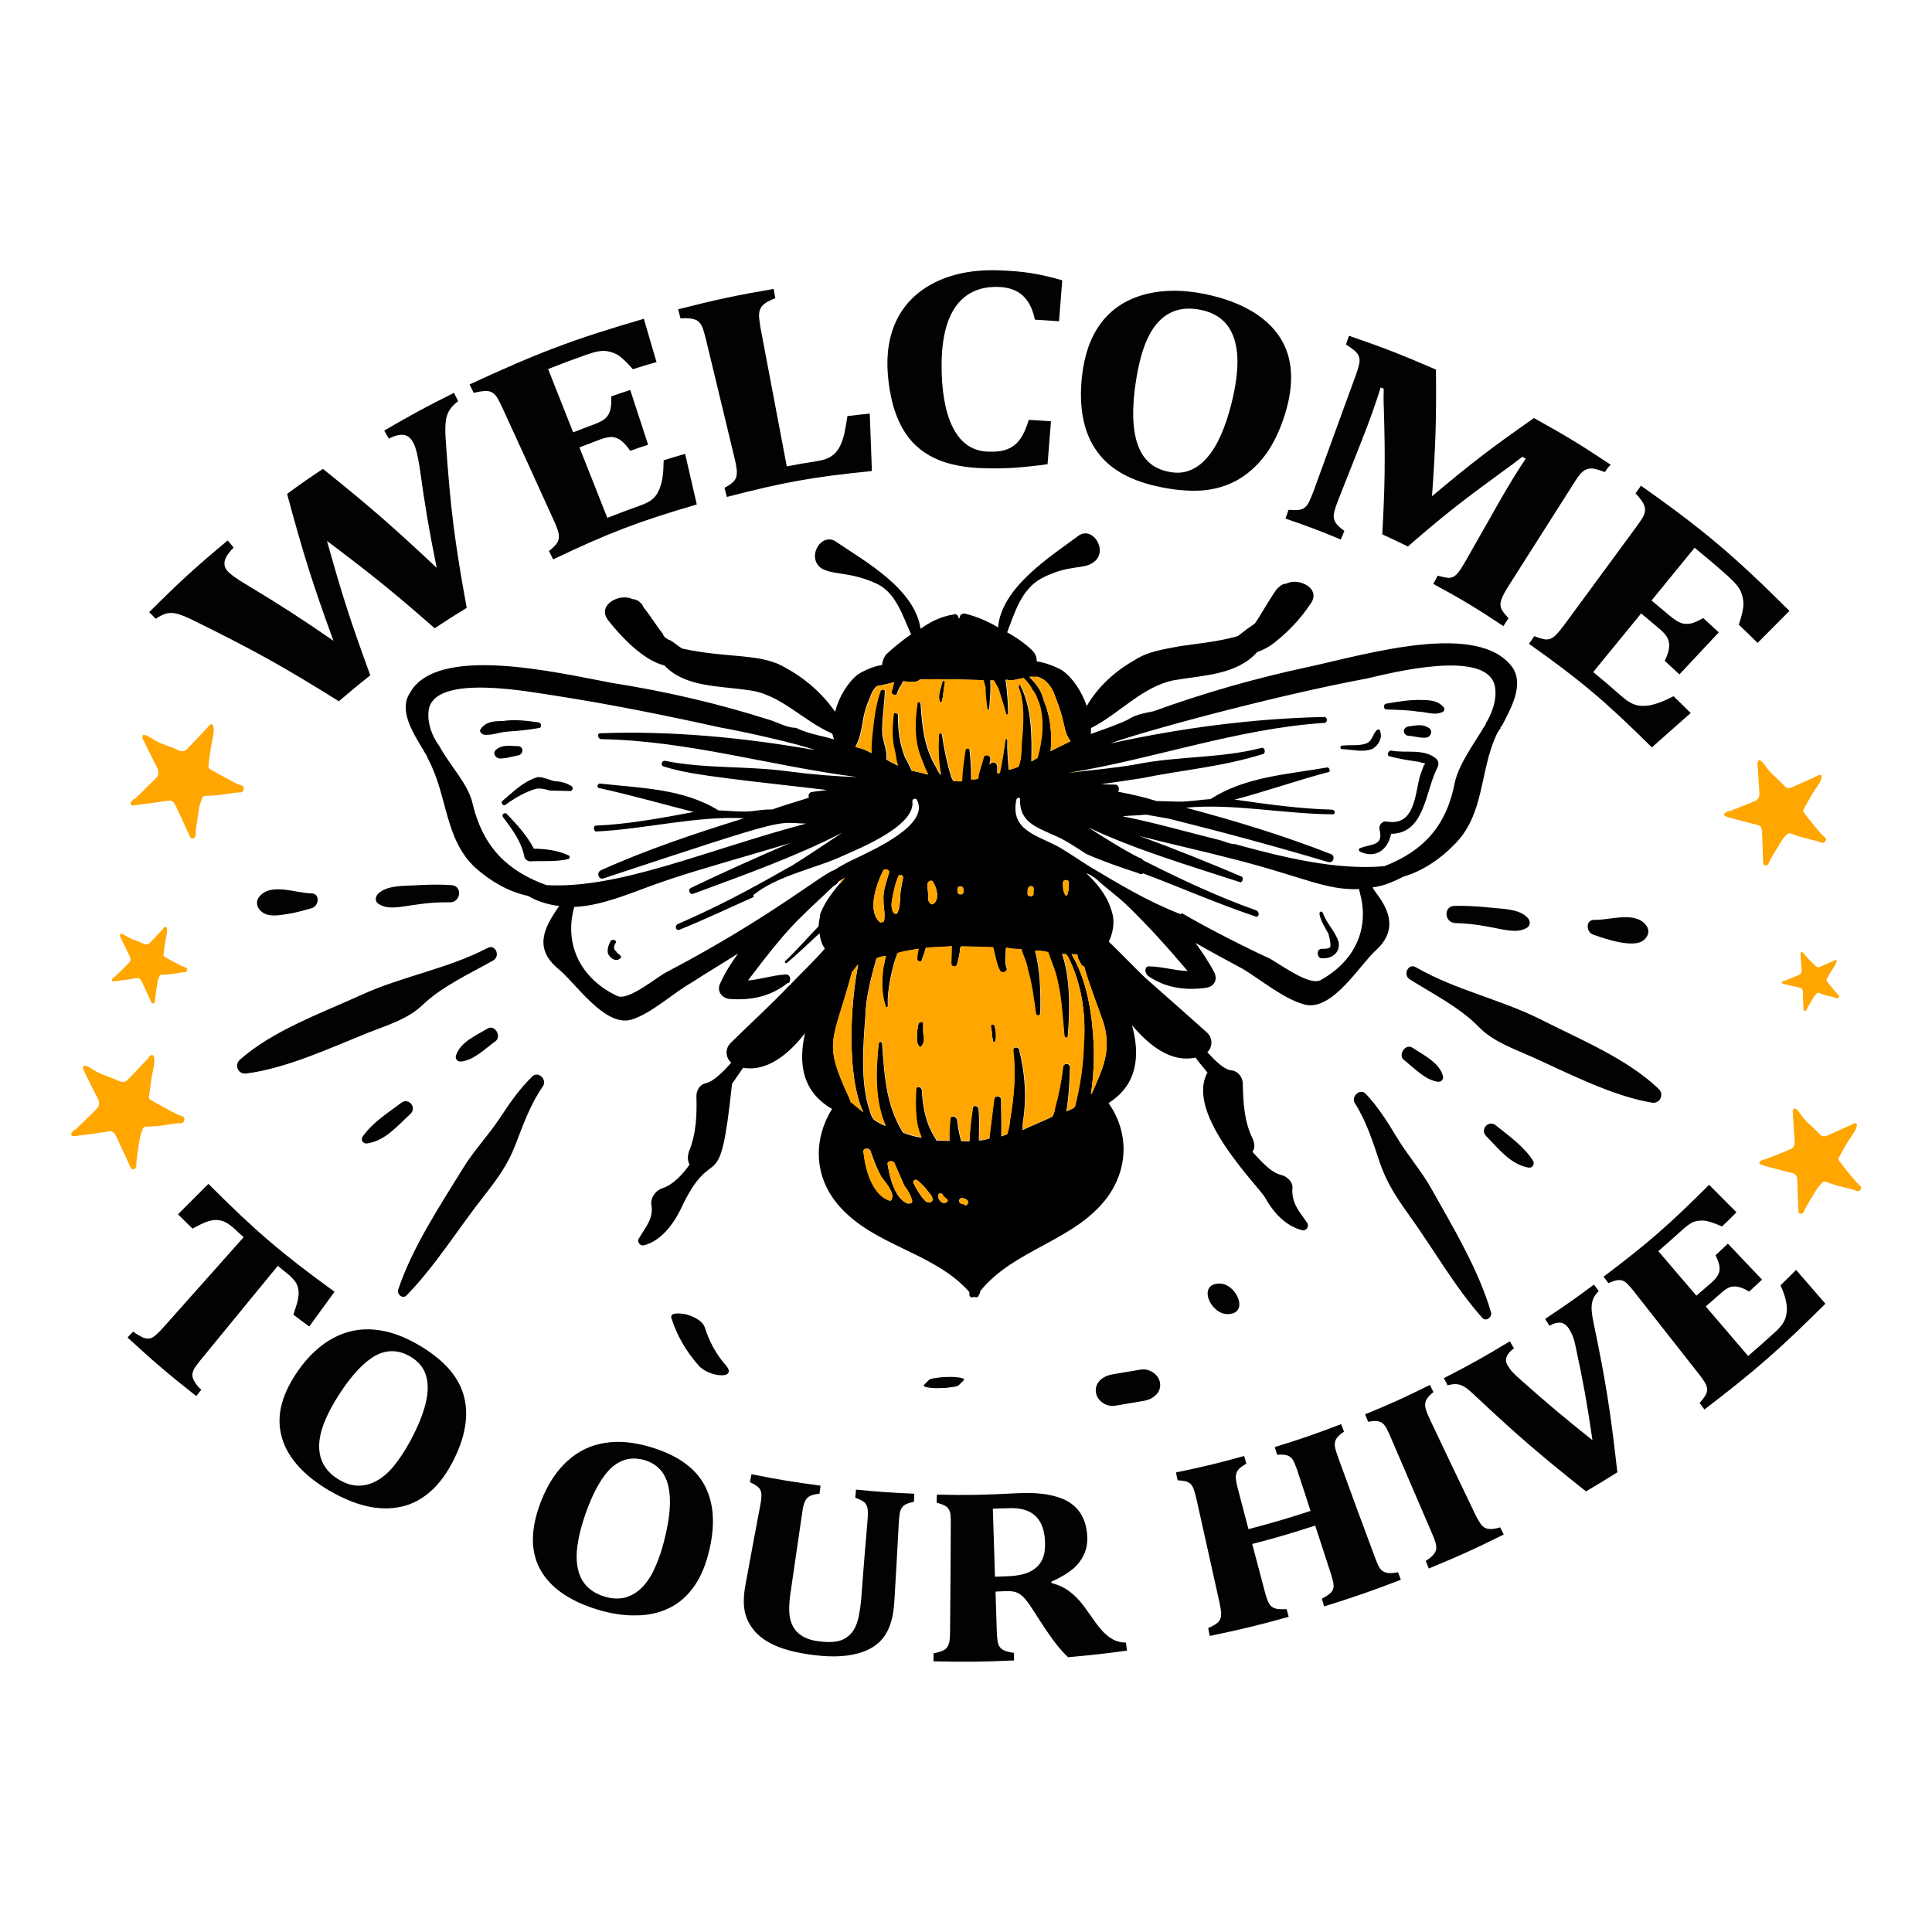 <?xml version="1.0" encoding="UTF-8"?>
<svg xmlns="http://www.w3.org/2000/svg" xmlns:xlink="http://www.w3.org/1999/xlink" version="1.1" id="Layer_1" x="0px" y="0px" viewBox="0 0 1080 1080" style="enable-background:new 0 0 1080 1080;" xml:space="preserve"> <style type="text/css"> .st0{fill:#020202;} .st1{fill:#FFA600;} </style> <g> <g> <g> <path class="st0" d="M71.3,747.7c1.2-1.3,1.8-2,3.1-3.3c2.1,1.5,3.9,2.5,5.3,3.2c1.5,0.6,2.8,0.8,3.9,0.6 c1.2-0.2,2.3-0.8,3.4-1.8c1.1-1,2.4-2.3,3.9-3.9c18.1-20.4,27.2-30.5,45.3-50.9c-1.9-1.7-2.9-2.6-4.8-4.4 c-2.4-2.2-4.4-3.6-6.1-4.3c-1.7-0.7-3.5-1-5.3-0.9c-1.9,0.1-3.9,0.7-6.2,1.7c-2.3,1-4.3,2.1-6.2,3.1c-3.3-3.2-4.9-4.8-8.1-8 c6.8-6.8,10.2-10.2,17-17c26.7,26.7,40.9,38.8,70.5,60.3c-5.6,7.8-8.5,11.6-14.1,19.4c-3.6-2.6-5.4-3.9-8.9-6.6 c1-3.1,1.8-5.4,2.2-6.9c0.4-1.5,0.6-2.9,0.7-4.2c0.1-1.3,0-2.4-0.2-3.4c-0.2-1-0.5-2-1-2.9c-0.5-0.9-1.2-1.8-2.1-2.8 c-0.9-1-2.2-2.2-3.9-3.5c-1.8-1.4-2.7-2.2-4.4-3.6c-17.3,21.1-25.9,31.6-43.2,52.7c-1.5,1.9-2.6,3.3-3.3,4.4 c-0.7,1.1-1,2.1-1.2,3c-0.1,0.9-0.1,1.8,0.2,2.6c0.2,0.8,0.7,1.7,1.4,2.8c0.7,1.1,1.8,2.4,3.3,3.8c-1.1,1.4-1.7,2.1-2.8,3.5 C93.9,768,86.3,761.4,71.3,747.7z"></path> <path class="st0" d="M183.8,833.1c-15-8.9-23.9-19.5-26.6-30.9c-2.8-11.4,0.6-23.4,9.6-36.2c5.9-8.4,12.6-14.4,19.8-18.2 c7.3-3.8,14.9-5.3,23-4.5c8.1,0.8,16.2,3.7,24.7,8.7c13.1,7.8,21.3,16.5,24.6,27c3.3,10.5,1.8,22.7-5,36.5 c-3.8,7.7-8.2,13.8-13.2,18.2c-5,4.4-10.5,7.3-16.6,8.6c-6,1.3-12.5,1.2-19.3-0.4C198,840.3,191,837.3,183.8,833.1z M189.7,779.3 c-7.5,11.6-11.3,21.3-11.3,29.2c0,7.9,3.7,14.3,11.2,18.7c3.9,2.3,7.7,3.4,11.3,3.3c3.7-0.1,7.2-1.2,10.5-3.2 c3.3-2,6.5-4.9,9.4-8.6c2.9-3.7,5.7-8,8.4-12.9c4.3-8,7.2-15,8.7-21.2c1.5-6.2,1.6-11.4,0.2-15.8c-1.3-4.3-4.2-7.8-8.6-10.4 c-6.4-3.8-12.8-4.1-19.3-0.8C203.8,761.1,196.9,768.2,189.7,779.3z"></path> <path class="st0" d="M333.8,899.7c-16.3-5-27.1-13-32.3-23.3c-5.2-10.3-4.7-22.7,1-37.3c3.7-9.5,8.7-17,14.8-22.5 c6.1-5.5,13-8.8,20.9-10c7.9-1.3,16.3-0.4,25.4,2.3c14.3,4.3,24,10.8,29.6,20.2c5.5,9.4,6.9,21.5,3.5,36.6 c-1.9,8.4-4.7,15.4-8.5,20.8c-3.8,5.5-8.4,9.6-13.9,12.3c-5.5,2.7-11.7,4.2-18.5,4.2C349,903.2,341.6,902.1,333.8,899.7z M327.3,846.2c-4.5,13-6,23.3-4.2,31c1.7,7.7,6.8,12.9,14.9,15.3c4.2,1.3,8.1,1.4,11.6,0.5c3.5-1,6.6-2.9,9.3-5.6 c2.7-2.8,5.1-6.3,7-10.6c2-4.3,3.7-9.1,5.1-14.5c2.3-8.8,3.5-16.3,3.5-22.7c0-6.3-1.1-11.4-3.4-15.3c-2.3-3.9-5.8-6.5-10.5-8 c-7-2.1-13.1-0.8-18.6,4C336.6,825.2,331.7,833.8,327.3,846.2z"></path> <path class="st0" d="M484.9,850.6c0.3-3.4,0.3-5.8,0.1-7.2c-0.2-1.4-0.8-2.5-1.6-3.4c-0.9-0.9-2.7-1.8-5.3-2.8 c0.2-1.8,0.3-2.7,0.4-4.5c13,1.3,19.6,1.7,32.6,2.3c-0.1,1.8-0.1,2.7-0.2,4.5c-1.8,0.4-3.3,0.8-4.3,1.3c-1.1,0.5-1.9,1.2-2.5,2.1 c-0.6,0.9-1,2.1-1.2,3.5c-0.2,1.4-0.4,3.2-0.5,5.4c-0.9,17.1-1.4,25.6-2.4,42.6c-0.3,5.6-1.1,10.3-2.5,14.1 c-1.3,3.7-3.3,6.8-5.8,9.3c-2.5,2.4-5.7,4.3-9.3,5.6c-3.7,1.3-7.8,2.1-12.3,2.4c-4.5,0.3-9.6,0.1-15.1-0.6 c-8.1-1-14.9-2.6-20.2-4.7c-5.4-2.2-9.5-4.9-12.5-8.2c-3-3.3-4.9-6.9-5.9-11.1c-0.9-4.1-0.8-9.2,0.3-15.2 c3.2-17.4,4.8-26.1,8.1-43.5c0.4-2.1,0.7-3.9,0.8-5.3c0.1-1.5,0-2.7-0.3-3.7c-0.4-1-1-1.9-2-2.6c-1-0.8-2.3-1.5-4.1-2.4 c0.4-1.8,0.5-2.7,0.9-4.4c15.4,3.1,23.1,4.3,38.6,6.4c-0.2,1.8-0.4,2.7-0.6,4.5c-2.1,0.2-3.7,0.6-4.7,1c-1,0.4-1.9,1-2.5,1.8 c-0.6,0.7-1.1,1.7-1.5,3c-0.4,1.3-0.8,3.2-1.1,5.7c-2.6,17.8-3.9,26.8-6.5,44.6c-0.5,3.6-0.7,6.8-0.6,9.9c0.1,3,0.8,5.7,2,8 c1.2,2.3,3,4.2,5.5,5.7c2.5,1.5,5.8,2.5,10,2.9c5.8,0.7,10.2,0.2,13.1-1.4c3-1.6,5.2-4,6.6-7.3c1.4-3.2,2.4-8.2,3-14.8 C482.7,876.7,483.4,868,484.9,850.6z"></path> <path class="st0" d="M566.9,928.2c-18,0.8-27.1,0.9-45.1,0.5c0-1.8,0.1-2.7,0.1-4.5c2.1-0.4,3.8-0.9,5-1.4 c1.2-0.5,2.1-1.2,2.7-2.2c0.6-0.9,1-2.1,1.2-3.5c0.2-1.4,0.3-3.2,0.3-5.4c0.2-23.6,0.3-35.3,0.4-58.9c0-2.1,0-3.9-0.1-5.4 c-0.1-1.5-0.4-2.6-1-3.6c-0.5-0.9-1.3-1.7-2.4-2.2c-1.1-0.6-2.5-1.1-4.4-1.6c0-1.8,0.1-2.7,0.1-4.5c17.3,0.4,26,0.2,43.3-0.7 c5.8-0.3,10.8-0.3,15,0.2c4.1,0.4,7.8,1.3,11.1,2.5c2.7,1,5.1,2.4,7.1,4.1c2,1.7,3.7,3.8,4.9,6.3c1.3,2.4,2.1,5.4,2.5,8.8 c0.5,4.4,0.1,8.3-1.4,11.7c-1.5,3.4-3.6,6.3-6.5,8.7c-2.9,2.4-6.9,4.8-12,7.1c0,0.3,0,0.4,0.1,0.7c4.1,1.1,7.6,2.8,10.4,5 c2.9,2.2,5.5,5,8.1,8.5c2.5,3.5,3.7,5.2,6.2,8.7c2.8,3.9,5.5,6.7,8.1,8.4c2.6,1.8,5.5,2.7,8.8,2.7c0.2,1.8,0.4,2.7,0.6,4.5 c-13.1,1.8-19.7,2.5-32.9,3.7c-3.6-3.3-7.8-8.4-12.4-15.3c-3-4.5-4.4-6.7-7.3-11.2c-2.1-3.3-3.9-5.7-5.3-7.1 c-1.4-1.4-2.9-2.3-4.3-2.8c-1.5-0.5-3.7-0.6-6.6-0.5c-1.9,0.1-2.8,0.1-4.7,0.2c0.3,8.8,0.4,13.2,0.7,22c0.1,3.4,0.4,5.8,0.8,7.2 c0.4,1.4,1.2,2.4,2.4,3.2c1.2,0.8,3.3,1.4,6.4,1.9C566.8,925.5,566.8,926.4,566.9,928.2z M555,843.4c0.5,15.2,0.7,22.8,1.2,38 c3.2-0.1,4.8-0.2,7.9-0.3c4.3-0.2,7.8-0.9,10.5-2c2.7-1.1,4.8-2.7,6.3-4.5c1.5-1.9,2.4-4,2.9-6.4c0.4-2.4,0.5-5,0.3-7.8 c-0.5-6.2-2.5-10.7-5.9-13.5c-3.4-2.9-8.3-4.1-14.6-3.8C559.1,843.2,556.3,843.3,555,843.4z"></path> <path class="st0" d="M768.5,870.3c1.2,3.3,2.2,5.5,3,6.6c0.8,1.1,1.9,1.8,3.3,2.2c1.4,0.4,3.6,0.4,6.7-0.2c0.6,1.7,1,2.5,1.6,4.2 c-17,6.5-25.6,9.5-42.9,14.9c-0.5-1.7-0.8-2.6-1.3-4.3c3-1.6,4.8-2.9,5.5-3.9c0.7-0.9,1.1-2.1,1.1-3.4c0-1.3-0.6-3.8-1.8-7.5 c-3.4-10.4-5.1-15.6-8.5-26.1c-14,4.5-21,6.6-35.2,10.3c2.8,10.6,4.2,15.9,7,26.5c0.4,1.5,0.8,3,1.3,4.3c0.5,1.3,1,2.3,1.5,3.1 c0.6,0.8,1.2,1.3,2,1.7c0.8,0.4,1.8,0.7,3,0.8c1.2,0.1,2.7,0.1,4.4,0c0.5,1.7,0.7,2.6,1.2,4.3c-17.5,4.9-26.4,7-44.1,10.7 c-0.4-1.8-0.6-2.6-0.9-4.4c2-0.9,3.5-1.7,4.6-2.5c1.1-0.8,1.8-1.7,2.2-2.7c0.4-1,0.5-2.3,0.4-3.7c-0.1-1.4-0.5-3.2-0.9-5.4 c-5.1-23-7.7-34.5-12.8-57.5c-0.5-2.1-0.9-3.8-1.4-5.2c-0.4-1.4-1-2.5-1.7-3.3c-0.7-0.8-1.7-1.3-2.8-1.7 c-1.2-0.3-2.7-0.5-4.7-0.6c-0.4-1.8-0.6-2.6-0.9-4.4c15.3-3.2,23-5,38.1-9.2c0.5,1.7,0.7,2.6,1.2,4.3c-2.4,1.4-4,2.6-4.7,3.6 c-0.7,1-1.1,2.3-1.2,3.7c0,1.4,0.4,3.8,1.3,7.2c2.3,8.8,3.5,13.2,5.8,22.1c14-3.7,20.9-5.7,34.7-10.2c-2.8-8.7-4.2-13-7.1-21.7 c-1.1-3.3-2-5.5-2.7-6.7c-0.7-1.2-1.7-2-2.9-2.5c-1.2-0.5-3.2-0.7-6-0.5c-0.5-1.7-0.8-2.6-1.3-4.3c15-4.6,22.4-7.2,37.1-12.8 c0.6,1.7,1,2.5,1.6,4.2c-1.9,1.3-3.2,2.4-3.9,3.4c-0.7,0.9-1.1,1.9-1.2,3c-0.1,1,0,2.1,0.3,3.3c0.3,1.2,0.9,2.9,1.7,5.2 C756.2,837.2,760.3,848.3,768.5,870.3z"></path> <path class="st0" d="M824.7,846.6c0.7,1.4,1.4,2.8,2.1,3.9c0.7,1.2,1.4,2.1,2.1,2.7c0.7,0.6,1.5,1.1,2.3,1.3 c0.9,0.2,1.9,0.3,3.1,0.2c1.2-0.1,2.7-0.4,4.3-0.9c0.8,1.6,1.2,2.4,2,4c-16.5,8.2-24.9,12-41.9,19c-0.7-1.7-1-2.5-1.7-4.2 c1.8-1.2,3.2-2.3,4.1-3.3c0.9-1,1.5-2,1.7-3.1c0.2-1.1,0.1-2.3-0.3-3.7c-0.4-1.4-1-3.1-1.9-5.1c-9.3-21.7-14-32.5-23.3-54.2 c-0.9-2-1.6-3.6-2.3-4.9c-0.7-1.2-1.4-2.2-2.3-2.8c-0.9-0.6-1.9-1-3.1-1.1c-1.2-0.1-2.8,0-4.8,0.4c-0.7-1.7-1-2.5-1.7-4.2 c14.7-6,21.9-9.3,36.2-16.4c0.8,1.6,1.2,2.4,2,4c-1.7,1.4-2.8,2.5-3.5,3.5c-0.6,0.9-1,1.9-1.1,2.9c-0.1,1,0,2.1,0.4,3.4 c0.4,1.3,1.1,3.1,2.2,5.4C809.4,814.7,814.5,825.4,824.7,846.6z"></path> <path class="st0" d="M880.8,752.8c-0.4-2-0.9-3.9-1.5-5.5c-0.6-1.6-1.4-3.2-2.4-4.8c-1.3-1.8-2.8-2.9-4.5-3.1 c-1.8-0.2-3.8,0.3-6.2,1.7c-1-1.5-1.5-2.3-2.5-3.8c11.1-7.4,16.6-11.2,27.3-19.2c1.1,1.4,1.6,2.2,2.7,3.6 c-1.4,1.4-2.5,2.9-3.1,4.4c-0.6,1.5-0.9,3.2-0.9,5.2c0,1.9,0.4,4.8,1.2,8.6c6.8,32.6,9.4,49.3,13.2,83.1 c-7,4.4-10.5,6.6-17.5,10.7c-25.7-20.4-38-31-61.6-53.1c-2.6-2.5-4.6-4.2-6-5.1c-1.4-0.9-2.8-1.5-4.3-1.7c-1.5-0.2-3.3,0-5.5,0.6 c-0.8-1.6-1.2-2.4-2.1-4c15-7.7,22.4-11.8,36.9-20.6c0.9,1.5,1.4,2.3,2.3,3.9c-2.2,1.6-3.5,3.2-4.1,4.8c-0.6,1.6-0.4,3.2,0.6,4.8 c0.8,1.3,1.6,2.5,2.6,3.6c1,1.1,2.7,2.7,5.2,4.9c15.4,13.7,23.4,20.3,39.6,33.3C887.1,783.9,885.2,773.4,880.8,752.8z"></path> <path class="st0" d="M955.4,662.3c6.1,6.2,9.2,9.2,15.3,15.4c-3.2,3.2-4.8,4.8-8.1,7.9c-4.3-1.9-7.4-2.9-9.4-3.2 c-2-0.2-3.9-0.1-5.7,0.4c-1.9,0.5-4.3,2.2-7.4,5c-5.2,4.7-7.8,7-13.1,11.6c8.5,10,12.8,15,21.3,24.9c3.4-2.9,5.1-4.4,8.4-7.3 c1.9-1.6,3.1-3.2,3.8-4.5c0.7-1.4,0.9-2.9,0.7-4.5c-0.2-1.6-0.9-3.7-2.2-6.3c2.8-2.6,4.2-3.9,6.9-6.5 c7.6,8.1,11.5,12.1,19.1,20.1c-2.9,2.7-4.3,4.1-7.2,6.7c-2.4-1.4-4.4-2.3-6.1-2.6c-1.7-0.4-3.2-0.3-4.6,0.1 c-1.4,0.5-3.1,1.6-5.1,3.4c-3.4,3-5.1,4.5-8.5,7.4c9.5,11.1,14.2,16.6,23.7,27.7c5.9-5.1,8.9-7.7,14.7-13 c1.6-1.4,2.8-2.7,3.7-3.8c0.9-1.1,1.6-2.3,2.1-3.4c0.5-1.1,0.8-2.4,1-3.8c0.2-1.4,0.2-2.7,0.1-4c-0.1-1.3-0.4-2.8-0.9-4.6 c-0.5-1.8-1.3-4.1-2.6-6.9c3.5-3.4,5.3-5.1,8.7-8.6c6.6,7.5,9.8,11.3,16.4,18.9c-25.8,25.7-39.4,37.5-67.6,59.1 c-1.1-1.4-1.6-2.2-2.7-3.6c1.5-1.7,2.6-3.2,3.3-4.4c0.7-1.2,1-2.4,0.9-3.5c-0.1-1.1-0.5-2.3-1.2-3.5c-0.7-1.2-1.8-2.7-3.1-4.4 c-14.6-18.5-21.8-27.8-36.4-46.3c-1.3-1.7-2.5-3.1-3.5-4.1c-1-1.1-2-1.8-3-2.2c-1-0.4-2.1-0.4-3.4-0.2c-1.2,0.2-2.8,0.8-4.6,1.6 c-1.1-1.4-1.6-2.2-2.7-3.6C921,695.1,932.9,684.8,955.4,662.3z"></path> </g> </g> <g id="Bee_11_"> <path d="M750.3,416.8c3.9-0.5,8.5,0.2,12.5-0.9c4.6-1.2,4.1-5.1,6.8-7.7c0.7-0.6,2-0.6,1.9,0.7c1.8,4-2.2,9.8-6.2,10.3 c-4.6,1.2-9.8-0.3-15-0.4C748.9,418.8,749,416.8,750.3,416.8z M787.3,406.1c-3.3,0.6-3.4,4.5-0.2,5.2c3.3,0.1,7.2,1.5,10.4,1 c2.6-0.6,3.4-3.8,1.5-5.2C795.2,404.4,791.2,405.6,787.3,406.1z M516.1,572.3c0-1.3-1.9-1.4-2.6-0.1c-0.7,2.6-0.8,4.6-0.9,7.2 c-0.1,2-0.1,3.9,1.2,5.3c0,0.7,1.3,0.7,1.3,0c1.3-1.3,1.4-3.2,1.4-4.5C515.9,577.5,516,574.9,516.1,572.3z M771.2,463.9 c2.3,9.2-4.8,7.7-10.8,10.2c-0.7,0-1.3,1.3-0.1,2c9,4.2,15.7-1.5,17.3-10c19-0.1,19-23.7,26-37.2c0.7-1.3,0.7-3.2-0.5-4.6 c-7-6.1-16.9-3.1-25.4-4.7c-2-0.1-2.7,3.2-0.7,3.2c5.2,1.5,11.1,2.3,16.3,3.1c3.9,1.4,3.9,0.1,2.6,2c-0.7,1.9-1.4,3.9-2.1,5.8 c-2.9,10.4-2.8,28.1-18.4,25.6C772.6,458.7,770.6,461.3,771.2,463.9z M554,574c0.6,2.6,0.5,5.3,1.1,7.9c0,0.7,1.3,0.7,1.3,0 c0.7-2.6,0.2-5.9-0.4-8.5C555.3,572.1,553.4,572.7,554,574z M775.1,396.6c5.9,0.2,11.8,0.3,17.6,1.2c4.6,0.1,9.1,2.2,13.1,0.4 c1.3,0,2-1.9,1.4-2.6c-3.2-4-7.7-4.2-12.3-4.3c-7.2-0.2-13.1,0.9-19.7,2C773.2,393.3,773.1,396.6,775.1,396.6z M289.6,417.1 c-4.6-0.1-8.5-0.9-11.8,1.6c-2.7,1.9-1.4,4.5,1.2,5.3c3.9,0.1,7.2-1.1,10.5-1.7C292.8,421.8,292.9,417.2,289.6,417.1z M310,436.7 c-2.6-0.7-7.8-2.8-9.7-2.2c-7.9,2.4-13.3,8.1-19.4,13.2c-1.3,1.3,0.6,3.3,1.9,2c5.3-3.8,10.7-6.9,16.6-8.7c2-0.6,5.9,0.2,7.8,0.9 c3.9,0.1,7.8,0.2,11.8,0.3c1.3-0.6,1.4-1.9,0.7-2.6C316.5,437.5,313.3,436.8,310,436.7z M526.6,392c0.7-3.2,0.9-7.2,1.6-10.4 c0-1.3-1.3-1.3-1.3-0.7c-0.7,3.2-2.8,7.8-1.6,11.1C525.3,392.6,525.9,392.6,526.6,392z M301,407c2,0.1,2.1-3.2-0.6-3.3 c-6.5-0.8-12.4-1.7-19.6-0.6c-4.6-0.1-9.2,0.4-11.9,4.2c-1.3,1.3-0.1,2.6,1.2,3.3c3.9,0.8,8.5-1.1,13.1-1.6 C289.2,408.6,295.1,408.1,301,407z M317.9,478.2c-5.8-2.8-13-3.7-19.5-3.8c-3.7-7.3-9.4-13.4-15.1-19.4c-1.3-1.3-3.3,0.6-2,1.9 c5,6.7,10.1,13.4,11.8,21.9c0,1.3,1.9,2.7,3.2,2.7c7.2-0.4,14.4,0.4,21.6-1.3C318.6,479.5,318.6,478.2,317.9,478.2z M739.7,510.8 c-0.6-2-2.6-1.4-2,0.6c0.6,3.3,3.1,7.3,4.9,10.6c0.6,2,1.2,4.6,1.1,6.6c0.6,2-4,1.8-5.3,1.8c-2.6,0.6-2.1,4.5-0.2,5.2 c5.9,0.8,11.2-2.9,10.1-8.9C746.6,520.8,741.5,516.1,739.7,510.8z M344.5,531.9c-1.9-1.4-1.2-3.3-0.5-4.6c1.3-1.3-1.2-2.7-2.6-1.4 c-1.4,2.6-2.1,5.2-1.5,7.2c1.2,2.7,4.4,4.7,6.5,2.8c0.7,0,0.7-0.6,0.7-1.3C346.4,533.3,345.1,533.3,344.5,531.9z M659.7,361.2 c11.2-1.6,21.7-2.6,32.2-5.6c2.7-1.9,4.7-3.8,6.7-5c0.7-0.6,2-1.3,2.7-1.9c1.5-1.4,11.5-19.2,13-19.9c1.3-1.3,2.7-2.5,4.7-2.5 c6.7-3.7,20.2,2.6,13.4,11.5c-5.5,8.3-12.2,15.3-20.3,21.7c-3.3,2.5-6,3.8-9.3,5c-11.5,12.8-29.8,12.9-46.3,15.7 c-17.8,3.4-30.6,18.7-46.6,26.8c0,1.3-0.1,2-0.1,3.3c6.6-2.4,13.9-4.8,20.5-7.9c4.7-3.1,9.3-3.7,14.5-4.8 c28.4-10.3,57.5-18.6,87.1-24.9c32.5-7.1,95.1-25.9,113.8,0.7c6.3,10-1.3,22.9-6.2,32.5c-0.7,0-0.7,0.6-0.7,1.3 c-0.7,0.6-1.4,1.9-2.1,3.2c-9.8,20.7-6.5,45-24.1,62.1c-7.4,7.6-17.4,14.5-28,17.5c-6,3.1-11.9,5.5-17.2,6 c-0.1,2.6,19.2,18.7,2.3,34.7c-9.4,8.2-24.6,34.6-40.2,30.9c-11.7-3-24.5-13.8-34.8-20c-9-4.8-18-9.7-26.4-14.5 c3.8,5.3,7.5,10.7,10.6,16.7c1.8,4-0.2,7.8-4.8,8.4c-11.8,1.6-22.9,0-32.5-6.8c-1.9-2-1.8-5.3,0.8-5.2c7.8,0.2,14.3,2.4,21.5,2.6 c-11.4-13.4-22.2-25.5-34.9-37.7c-5.1-4.7-10.9-8.8-16-13.6c-1.9-1.4-3.8-2.7-5.8-3.4c5.7,5.4,11.4,12.1,13.8,20 c2.4,6,1.6,12.5-1.2,18.3c7,6.7,13.4,13.5,20.4,20.2c11.5,10.1,23,20.3,34.4,30.5c3.8,3.4,3,8.6,0.3,11.1 c4.4,4.7,9.5,10.1,14.1,10.2c3.3,0.7,5.8,4.1,5.7,7.4c0.3,10.5,0.7,21,5.6,30.9c1.2,2.7,1.2,5.3-0.2,7.2 c5.1,5.4,10.1,11.4,16,12.9c3.3,0.7,7.1,4.1,6.3,8c-0.2,8.5,4.2,12.6,8.6,19.2c0.6,2-0.8,3.9-2.7,3.8 c-9.7-2.3-16.7-10.3-21.1-18.3c-3.9-6.7-43.9-45.9-32.7-69c0-0.7,0-0.7,0.7-0.6c-2.5-3.3-5.1-6-6.9-8.7 c-13.2,2.9-25.3-6-35.5-18.1c4.6,16.8,3,32.8-12.2,42.9c-0.3,0.2-0.6,0.4-0.9,0.6c0.1,0.2,0.2,0.3,0.3,0.5c11,16,10.9,36-1.2,52.5 c-18.4,24.3-51.9,28.6-70.9,52.2c0,0.7,0,1.3-0.7,1.9c0,1.3-1.4,1.9-2.7,1.2c-0.7,0.6-2,0.6-2.6-0.7c0-1.3,0.1-2-0.6-2.6 c-20.3-22.2-53.6-25.1-73.2-48.6c-13.3-16.1-13.3-36.4-3-53.1c-16.7-9.7-18.9-25.4-15.1-42.3c-9.5,12.2-21.6,21.6-34.6,19.3 c-2.1,3.2-4.1,5.8-6.2,9c-7.2,68.3-9.8,29.3-28.9,70.5c-4.2,8.4-11,17.3-20.2,19.7c-2,0.6-3.9-1.4-3.2-3.4 c4.1-7.1,8.8-11.5,7.1-20.1c0.1-3.9,2.8-7.1,6.1-8.3c5.9-1.8,11.3-7.5,15.4-13.3c-1.2-2-1.2-4.6-0.4-7.2 c4.2-10.3,4.5-20.8,4.2-31.3c0.1-3.3,2.2-6.5,5.4-7c4.6-1.2,10-6.9,14.1-11.4c-3.2-2.7-3.7-8-0.3-11.1 c10.8-10.8,22.2-20.9,33-32.4c0,0,0.7,0,0.7-0.6c6.1-6.4,12.8-12.7,18.9-19.7c-1.9-2.7-2.5-5.3-3-8.6 c-6.1,5.7-12.1,11.4-18.1,16.5c-0.7,0.6-1.3,0-1.3-0.7c6.7-6.3,12.8-13.4,18.9-19.7c0.1-2.6,0.8-4.6,0.8-6.5 c2.8-7.8,8.3-14.2,13.7-20.5c-1.2,0.6-2.2,1.4-3.3,1.9c-0.7,1.3-1.4,1.9-2.7,2.5c-22.4,21.1-25.4,23.1-48,52.9 c6.6-0.5,13.8-2.9,20.4-3.3c3.3-0.6,3.8,2.7,2.5,4.7l-0.7,0c-9.4,7.6-20.6,9.9-33,8.9c-3.9-0.8-6.4-4.1-5-8 c2.8-6.5,6.2-11.6,10.3-17.4c-8.7,5.6-17.3,10.6-26,16.3c-10,5.6-22.1,17-33.3,20.6c-15.2,4.8-31.5-20.6-41.7-28.7 c-13.4-11.5-7.2-23.1,1-34.7c-5.9-0.8-11.7-2.3-17.5-5.7c-11.1-2.3-21.3-8.5-29.6-15.9c-17.2-16.2-15.2-40.4-26.4-61 c-0.6-2-1.9-3.3-2.5-4.7c-5.6-9.3-13.8-22-7.6-31.6c14.9-27.7,82.3-11.6,112.7-5.9c30.6,4.8,59.9,11.6,89,20.9 c4.5,1.4,9,4.2,14.3,4.3c7.1,3.5,14.3,4.3,21.4,6.5c-0.6-0.7-0.6-2-1.2-3.3c-16.2-7-29.4-22.5-47.1-24.3 c-16.9-2.5-35.3-1.7-46.7-13.8c-11.3-2.6-23.9-15.6-31.3-25.1c-6.9-8.7,6.3-15.5,13.4-12c1.3,0,3.3,0.7,4.5,2.1 c1.3,0.7,1.2,2,1.9,2.7c3.8,4.7,6.9,10,10.7,14.7c0,0.7,0.6,1.3,1.2,2c1.3,0.7,1.9,1.4,2.6,1.4c2.6,1.4,4.5,3.4,7.1,4.8 c25.6,5.6,44.2,2.3,57.9,10.9c10.3,5.5,20.5,14.3,27.4,24.4c2.2-8.4,7-16.2,12.4-20.6c2.7-1.9,6.7-3.7,10.6-4.9 c0.7,0,2-0.6,3.3-0.6c0.1-2,0.8-3.9,2.1-5.8c4-3.8,9.4-8.2,14.1-11.4c-4.9-10.6-8.5-23.8-20.1-28.7c-14.9-6.5-22.7-4.2-29.9-8.1 c-9-6.2,0-20.9,8.3-14.8c16,10.9,43.7,26.1,47,48.5c5.3-3.8,11.3-6.9,18.6-8c1.3-0.6,2.6,0.7,2.6,2l0.7,0c0-1.3,0.7-2.6,2.7-2.5 c6.5,1.5,13,4.3,18.7,7.7c2-22.2,28.6-39.1,44.7-51c8-6.3,17.4,8.4,8.7,14.6c-5.6,4.3-13.8,1-29.1,9c-11.3,6.2-15,19.2-19.2,30.2 c5.2,2.8,10.9,6.9,14.1,10.2c1.9,2,2.5,4,2.4,6c5.2,0.8,10.4,2.9,14.2,5c5.8,4.1,10.8,11.4,13.8,20c6.2-10.9,16.3-19.8,26.3-25.4 C641.9,363.9,651.1,362.9,659.7,361.2z M575.4,378.4c3.4,3.6,6.8,7.2,8.1,13.3c3.7,8.6,4.7,18.5,3.8,28.2c0,0,5-2.6,11.3-5.6 c0,0-0.7,0-0.6-0.7c-2.5-3.3-3-7.9-4.2-12.6c-1.2-4.6-3-9.3-4.8-13.9c-1.8-4-4.4-7.3-8.9-8.8C579.8,378.5,575.9,378.4,575.4,378.4 z M478.1,417.4c1.3,0.7,2.6,0.7,4.5,1.4c1.3,0.7,3.2,1.4,4.5,2.1c-0.6-3.3,0.2-7.2,0.3-9.8c0.9-8.5,1.8-17,4.6-24.7 c0.7-1.3,2.7-1.2,2.6,0.1c-0.2,7.8-1.8,16.3-1.4,24.2c0.5,3.9,3,9.9,2.2,13.8c1.9,1.4,3.9,2.1,6.4,3.5c-1.2-3.3-1.1-5.9-1.7-7.9 c-1.8-6.6-1.6-13.8-0.7-21c0-0.7,2.6-0.6,2.6,0.7c-0.2,7.8,0.8,15.7,3.9,23.7c1.2,2,2.5,4.7,3.7,7.3c3.2,0.7,6.5,1.5,9.1,2.2 c-1.2-2.7-2.5-5.3-3.7-8.6c-4.3-9.9-4-21.1-2.3-31.5c0-0.7,2-0.6,1.9,0.7c0.9,12.5,1.9,24.3,8.8,35.6c0.6,1.3,1.2,2.7,2.5,4 c-1.7-7.9-1.5-16.4-1.3-22.3c0-1.3,2-1.3,2,0.1c1.1,7.9,2.8,15.8,5.2,23.7c0.6,0.7,0.6,1.3,1.2,2c1.3,0,2.6,0.1,3.9,0.1 c1.4,0-0.3,1.2,2.5-16.9c0.1-2,2.7-1.9,2.6-0.6c0.5,5.9,1,11.2,0.8,16.4c1.3,0,2.6,0.1,3.9-0.5c0.1-2.5-0.3-0.2,3-11.7 c0.1-2,4-1.8,3.9,0.8c0,0.7-0.1,2-0.7,3.2c1.4-1.9,4-1.8,4.6,0.8c0,1.3-0.1,2.6-0.1,3.9c0.7,0,1.3,0,1.3,0 c1.5-6.5,2.3-12.4,3.1-18.2c0-1.3,1.3-1.3,1.3,0c-0.2,5.2,0.3,11.1,0.8,16.4c2-0.6,4-1.2,5.3-1.8c1.4-3.9,1.5-7.8,1.7-12.4 c1-10.4,2-22.8-1.7-32.1c0-1.3,1.4-1.9,1.3-0.6c6.2,12,6.4,28.3,6,42.1c1.3-0.6,2-1.3,3.3-1.9c2.9-10.4,3.9-21.5,0.9-30.7 c-1.2-2.7-1.8-5.3-3.7-7.3c-1.2-2.7-3.1-4.7-5-6.7c-3.3,0.6-5.9,1.8-9.2,1c0,0,0,0-0.7,0c1.1,7.2,1.5,16.4,1.4,19 c0,0.7-1.3,0.6-1.3,0c-1.2-4.6-3-9.9-4.2-13.9c-0.6-1.3-1.9-3.3-2.5-4.7c-0.7,0-1.3,0-2-0.1c0.5,5.2-0.3,11.8-0.5,15.7 c0,0.7-1.3,1.3-1.3,0c-0.5-3.9-1.1-7.9-1-11.8c-0.6-1.3-0.6-2.6-1.2-4c-11.8-0.3-23.5-0.7-35.3-0.4c-0.7,0.6-1.3,1.3-2.7,1.2 c-2,0.6-4.6-0.1-6.5-0.2c-0.7,0.6-0.7,0.6-0.7,1.3c-1.4,1.9-2.1,3.2-2.8,5.2c-0.1,2-3.3,1.2-3.3-0.7c0.7-1.3,0.8-3.3,1.5-5.2 c-2.6,0.6-4.6,1.2-7.2,1.7c-0.7,0-1.3,0-2.6,0.6c-1.3,1.3-2.7,3.2-3.4,5.8c-2.1,4.5-3.5,9.1-4.3,14.3c-0.8,4.6-1.6,9.1-3.7,13 L478.1,417.4z M538.5,498.3l0-1.3c0.1-2-3.2-2.1-3.3-0.1l0,1.3C535.2,500.9,539.1,500.3,538.5,498.3z M518.8,500.4 c-0.1,2-0.1,3.3,1.2,4.6c0.6,0.7,1.3,0.7,2,0.1c3.3-2.5,1.6-9.1-0.3-11.8c-0.6-2-3.3-0.7-3.3,1.2 C518.3,496.4,518.9,498.4,518.8,500.4z M450.6,460.4c-18-0.5-6.5-4.7-113.5,30.7c-2.6,0.6-3.8-3.4-1.2-4.6 c25.9-11.7,53-20.7,80-29.1c-26.8-1.4-55.8,6.2-82.7,7.4c-1.3,0-1.9-3.3,0.1-3.3c17.3-0.7,36-4.1,54.5-7.6 c-17.5-4.4-35.1-9.5-52.6-13.3c-2-0.1-1.2-2.7,0.1-2.6c22.8,2.6,46.4,2.7,66.3,15c5.9,0.2,12.4,1,18.3,0.5c3.9-0.5,7.9-1.1,11.8-1 c6.6-2.4,13.2-4.2,20.5-6.6c-0.6-1.3,0.1-3.3,2.1-3.2c2.6-0.6,5.3-0.5,7.9-1.1c-68.9-7.8-77.2-9-91.2-13.1 c-1.9-0.7-1.2-3.3,0.7-3.2c22.8,4.6,46.4,2.7,69.8,6c13,1.7,25.4,2.7,37.9,3.1c-47.6-6-94.9-20.4-143.3-21.2 c-2-0.1-2.5-3.3-0.6-3.3c39.3-1.5,80.4,2.4,120.1,9.4c-9.8-3.6-38.6-10.1-53.3-12.7c-30.6-6.8-61.1-12.9-91.8-17.7 c-12.4-1.7-68.3-13.1-70.9,8.4c-0.8,6.5,1.6,13.8,6,19.8c6.2,11.3,16.4,21.4,18.7,32.6c5.8,23.7,19.2,37.2,41.2,45.1 C346.3,497,394.8,475.2,450.6,460.4z M478.9,479.6c8.6-4.3,41.1-18.4,33.7-32.4c-0.6-1.3-2.6-0.7-2.6,0.6 c2.2,14.5-32.9,27.8-42.2,32.1c-14.6,6.1-33.7,10.1-46.4,20.2c0,0-0.7,0.6,0,1.3c-13.9,6.1-27.9,12.9-41.8,18.4 c-2,0.6-2.5-2.7-0.6-3.3c35.3-15.3,62.1-32.2,63.1-32.2c10-6.3,19.3-12.5,28.7-18.8c-26.6,13.6-55.7,23.9-83.5,34.2 c-1.3,0.6-3.2-2.1-1.2-3.3c17.9-8.6,37.1-17.2,55.7-25.2c-16.2,5.1-51.3,14.8-67.3,20.3c-18.5,6-35.8,14.7-53.5,15.5 c-5.8,20.8,3.4,40,24.1,49.8c6.5,2.8,22.6-11.1,27.9-13.6c57.6-30.2,86.8-54.9,93.3-56.8C470.2,483.9,474.9,481.4,478.9,479.6z M502.1,490.1c-1.4,3.2-2.2,6.5-2.9,10.4c-0.7,3.2-1.5,7.2,0.4,9.8c0.6,0.7,1.9,0.7,2,0.1c1.4-2.6,1.5-5.8,1.6-8.5 c0.1-3.9,0.9-7.2,1.6-11.1C505.4,489.5,502.8,488.1,502.1,490.1z M496.9,488c0.7-1.9-2.5-2.7-3.2-1.4c-3.5,7.1-9.1,22-2.1,28.7 c0.6,0.7,2.6,0.1,2.6-0.6c0.8-3.9-0.4-7.9-0.3-11.1C493.4,498.3,495.5,493.2,496.9,488z M477.5,617.6c1.9,1.4,3.2,2.7,5.1,4.1 c-9.5-20.5-7.2-61.4-2.8-82.5l-0.7,0.6c-0.7,0.6-0.7,1.3-2,2.6c0,0.7-0.7,0.6-0.7,0.6c-10.8,40.7-16.8,38.3-1.4,71.3 c0,0.7,0.6,0.7,0.6,2C476.2,616.3,476.8,616.9,477.5,617.6z M498.9,668.6c-0.5-3.9-3.7-7.3-6.2-10.7c-2.5-4.7-4.3-9.3-6.1-14.6 c-0.6-2-4.5-1.4-3.9,0.5c1,9.2,4.5,23.7,14.3,27.2C498.1,671.9,498.8,669.9,498.9,668.6z M509.9,671.6c-0.6-3.3-2.4-6-4.3-8.6 c-1.8-4-3.7-8.6-5.5-12.6c-0.6-2-4.5-1.4-3.9,0.5c1.1,7.2,4,19.1,11.1,21.9C508.6,672.8,509.9,672.9,509.9,671.6z M519.2,666.6 c-1.9-2.7-3.8-4.7-6.3-6.7c-1.3-1.3-3.3,0.6-2,1.9c1.2,2.7,2.5,4.6,4.4,7.3c1.3,1.3,2.5,4,5.2,2.8 C522.4,670.6,520.5,668,519.2,666.6z M529.6,670.8c-0.6-1.3-1.9-1.4-2.5-2.7c0-1.3-3.2-1.4-2.6,0.6c-0.1,2.6,3.1,5.3,5.2,2.8 C529.5,671.5,530.2,670.9,529.6,670.8z M541.3,671.8c-0.6-1.3-1.9-2-3.9-2.1c-2,0.6-1.4,3.2,0.6,3.3c0.7,0,1.3,0.7,1.9,0.7 C540.6,673.8,541.3,672.5,541.3,671.8z M597,534.7c-0.6-0.7-0.6-0.7-1.3-1.3c-0.7,0-1.3,0-2-0.1c4.8,13.9,4.3,32.2,3.2,45.9 c0,1.3-2,1.3-2-0.1c-1-9.8-1.4-20.3-3.7-30.2c-1.1-5.9-3.6-11.2-5.4-16.5c-2.6-0.7-4.6-0.8-7.2-0.9c2.9,11.2,3.2,23.7,2.9,34.8 c-0.1,2-2.7,1.9-2.6-0.1c-1.1-7.9-2.1-16.4-4.5-24.3c-0.5-3.9-2.4-7.3-3.6-11.2c-2.6-0.1-5.9-0.2-8.5-0.9 c-0.1,3.9-0.9,7.8,0.3,11.1c1.2,2.7-3.4,3.8-4,1.2c-1.8-4-2.4-8.6-3.6-12.5c-5.9-0.2-11.8-0.3-17.7-0.5c-1.4,1.3,0.2,1-2.3,9.8 c-0.1,2-3.3,1.9-3.3-0.1c0.1-2.6,0.2-5.2,0.2-8.5c0,0,0-0.7,0-1.3c-4.6,0.5-9.2,0.4-14.4,0.9c-0.7,2.6-1.4,4.5-2.2,6.5 c-0.1,2-3.3,1.2-2.6-0.7c0-1.3,0.1-3.3,0.8-5.2c-3.9,0.5-7.9,1.1-11.8,2.3c-2.7,6.2-6,21.2-5.4,29.3c0,1.3-1.3,1.3-1.3,0.6 c-2.4-7.3-2.2-14.5-1.3-21.6c0.7-2.6,0.8-4.6,1.5-6.5c-2-0.1-3.9,0.5-5.3,1.2c-2.9,10.4-5.9,21.4-6.2,32.5 c-1.1,15-3,36.6,2.4,52.4c0.6,2,1.2,4,2.5,5.3c1.9,1.4,4.5,2.7,6.4,3.5c-6.1-13.9-5.6-30.9-3.9-45.9c0-1.3,2-1.9,2,0.1 c1.4,19,2.3,34.1,11.6,49.4c3.2,1.4,6.5,2.2,10.4,2.9c-3.7-8-3.4-16.9-3.1-26.9c0.1-2,2.7-1.9,3.3,0.1c0.4,9.2,2.1,18.4,7.1,26.4 c0.6,0.7,0.6,1.3,1.2,2c2.6,0.1,4.6,0.1,7.2,0.2c-0.5-3.9,0.2-8.5,0.3-11.8c0.1-2.6,3.3-2.5,3.9,0.1c0.5,3.9,1.1,7.9,2.3,11.8 c1.3,0,2.6,0.1,4.6,0.1l0-0.7c0.2-5.9,1-11.7,1.8-17.6c0.1-2,2.7-1.9,3.3,0.1c0.5,5.9,0.3,11.1,0.2,17l0,0.7 c2,0.1,3.9-0.5,5.9-1.1c0,0,0-0.7,0-1.3c0.8-6.5,1.7-13.7,2.6-20.9c0.7-1.9,4-1.8,3.9,0.8c-0.1,3.3,0.3,11.8,0.1,20.3 c1.3-0.6,2-0.6,3.3-1.2c0.7-2.6,1.5-5.2,1.5-7.8c2.3-13,3.4-26.1,1.8-39.2c0.1-2,2.7-1.9,3.3-0.6c3.5,13.8,4.4,27.6,2.1,41.3 c0,1.3-0.1,2.6-0.1,3.9c5.3-2.5,11.3-4.9,16.6-7.4c0.7-1.3,1.4-3.2,1.4-4.5c2.2-7.8,3.7-15.6,4.6-23.4c0.7-2.6,4-1.8,3.9,0.1 c-0.2,6.5-0.5,15.7-2,24.8c1.3-0.6,3.3-1.2,4.7-2.5c3-11.7,4.6-23.4,5-35.2C607.2,566.4,604.4,549.3,597,534.7z M577.7,500.1 c0-1.3,0.1-2,0.1-3.3c0.1-2-3.2-2.1-3.3,0.6c0,0.7-0.1,2-0.1,2.6C575.1,501.4,577,501.4,577.7,500.1z M595.4,500 c0,0.7,1.3,0.7,1.3,0c0.7-1.9,0.8-4.6,0.8-6.5c0.1-2-3.2-2.1-3.3-0.1C594.2,496,594.2,498,595.4,500z M606,540.2 c0,0-0.7,0-1.3-0.7c-1.2-2-2.5-4-2.4-6c-1.3,0-2-0.1-3.3-0.1c8.7,14.7,11.5,33.1,12.3,49.4c0.4,8.5,0.1,19-1.5,28.7 c0.7,0,0.7-0.6,0.7-0.6c5.6-12.9,11.1-23.2,6.4-39.1C613.2,561.4,609,550.8,606,540.2z M760.3,499.6c0-0.7-0.6-2-0.6-2.6 c-18.8,0.8-31.7-7.1-71.5-17.1c-16.9-4.4-34.4-8.2-51.3-12.6c19.4,7.1,38.8,14.9,56.9,22.6c1.9,0.7,0.5,3.9-0.7,3.2 c-28.5-9.3-58.4-18.1-84.8-30.6c9.6,6.2,19.3,12.3,28.9,17.2c0,0,0,0,0.7,0c0.6,0.7,0.6,0.7,1.3,1.3c20.6,10.4,41.3,20.2,63.3,28 c1.9,1.4,1.2,4-0.7,3.3c-21.4-7.2-42.1-16.3-62.8-24.1c-0.7,0.6-2,0.6-2.6-0.1c-9.1-2.9-19.4-6.5-29.1-10.7 c-6.4-4.1-12.2-8.2-19.3-11c-9-4.2-18.1-7.1-17.8-19.5c0-1.3-1.3-1.3-2-0.1c-3.8,17.6,11.8,20,24.1,26.9c5.8,3.4,11.6,7.5,17.3,11 c16.1,9.6,32.2,19.3,50.3,26.3c0,0,0.7,0,0.7-0.6c14.5,8.6,38.7,20.7,48.3,25c5.8,2.8,22.4,15.7,29.1,12.6 C757.2,537.5,765.6,519.4,760.3,499.6z M740.2,404.1c-48.6,3.2-95.3,20.2-142.8,27.9c11.4-1.4,25.3-2.5,38.1-4.8 c23-4.6,46.6-3.2,69.6-9.1c2-0.6,2.5,2.7,1.2,3.3c-22.5,7.2-46.1,9.1-68.5,13.7c-7.2,1.1-15.1,2.2-22.3,3.3 c2.6,0.1,5.2,0.2,7.8,0.2c2,0.1,2.6,2,1.8,4c7.8,1.5,15,3.1,21.4,5.2c3.9,0.1,7.8,0.2,11.8,0.3c5.9,0.2,11.8-1,18.4-1.4 c19.3-12.5,42.9-13.8,65.3-17.7c1.3,0,1.9,2.7,0.6,2.6c-17.8,4.7-35,10.8-52.8,15.5c0.7,0,0.7,0,1.3,0c17.6,2.5,35.2,5,53.5,5.5 c2,0.1,1.9,2.7,0.6,2.6c-26.8-0.1-56.1-6.2-82.3-3.7c27.3,7.3,53.9,15.3,81,25.9c2.6,0.7,1.8,5.3-1.4,4.5 c-29.2-8.7-59.1-16.8-88.9-24.2c-4.6-0.8-8.5-1.6-13-2.3c-4.6,0.5-8.5,0.4-13.1,0.9c18.9,3.8,36.4,8.9,54.6,13.4 c2.6,0.7,5.2,2.1,8.4,2.2c26.6,7.3,56.5,14.7,83.4,12.3c21.8-8.5,34.7-22.5,39.3-46.6c2.3-10.4,10.4-21.3,16.6-31.6 c0.7-0.6,0.7-1.9,1.4-2.6c3.5-6.4,5.6-12.9,4.5-19.5c-3.9-21.7-58.7-7.6-71.2-4.7c-54.2,10.1-130.1,31-143.7,36.4 c39.5-8.7,80.2-14,119.5-14.8C742.3,400.9,742.2,404.2,740.2,404.1z"></path> <path class="st1" d="M504.7,490.8c-0.8,3.9-1.5,7.2-1.6,11.1c-0.1,2.6-0.2,5.9-1.6,8.5c0,0.7-1.3,0.6-2-0.1 c-1.9-2.7-1.1-6.6-0.4-9.8c0.8-3.9,1.5-7.2,2.9-10.4C502.8,488.1,505.4,489.5,504.7,490.8z M482.6,418.8c-1.9-0.7-3.3-0.7-4.5-1.4 l0.7-0.6c2.1-3.9,2.9-8.4,3.7-13c0.8-5.2,2.2-9.8,4.3-14.3c0.7-2.6,2.1-4.5,3.4-5.8c1.3-0.6,2-0.6,2.6-0.6 c2.6-0.6,4.6-1.2,7.2-1.7c-0.7,1.9-0.8,3.9-1.5,5.2c-0.1,2,3.2,2.7,3.3,0.7c0.7-1.9,1.4-3.2,2.8-5.2c0-0.7,0-0.7,0.7-1.3 c2,0.1,4.6,0.8,6.5,0.2c1.3,0,2-0.6,2.7-1.2c11.8-0.3,23.6,0,35.3,0.4c0.6,1.3,0.6,2.6,1.2,4c-0.1,3.9,0.4,7.9,1,11.8 c0,1.3,1.3,0.7,1.3,0c0.1-3.9,1-10.4,0.5-15.7c0.7,0,1.3,0,2,0.1c0.6,1.3,1.9,3.3,2.5,4.7c1.2,4,3,9.3,4.2,13.9 c0,0.7,1.3,0.7,1.3,0c0.1-2.6-0.3-11.8-1.4-19c0.7,0,0.7,0,0.7,0c3.3,0.7,5.9-0.5,9.2-1c1.9,2,3.8,4,5,6.7c1.9,2,2.5,4.7,3.7,7.3 c3,9.3,2,20.3-0.9,30.7c-1.3,0.6-2,1.3-3.3,1.9c0.4-13.7,0.2-30.1-6-42.1c0-1.3-1.3-0.7-1.3,0.6c3.7,9.3,2.6,21.7,1.7,32.1 c-0.1,4.6-0.2,8.5-1.7,12.4c-1.3,0.6-3.3,1.2-5.3,1.8c-0.5-5.3-1-11.2-0.8-16.4c0-1.3-1.3-1.3-1.3,0c-0.8,5.9-1.7,11.7-3.1,18.2 c0,0-0.7,0-1.3,0c0-1.3,0.1-2.6,0.1-3.9c-0.6-2.6-3.2-2.7-4.6-0.8c0.7-1.3,0.7-2.6,0.7-3.2c0.1-2.6-3.8-2.7-3.9-0.8 c-3,10.5-2.9,8.9-3,11.7c-1.3,0.6-2.6,0.6-3.9,0.5c0.2-5.2-0.3-10.5-0.8-16.4c0-1.3-2.6-1.4-2.6,0.6c-0.8,5.2-1.6,11.1-1.8,16.3 c0,0.8,0.4,0.7-4.6,0.5c-0.6-0.7-0.6-1.3-1.2-2c-2.4-7.9-4.1-15.8-5.2-23.7c0-1.3-1.9-1.4-2-0.1c-0.2,5.9-0.4,14.4,1.3,22.3 c-1.3-1.3-1.9-2.7-2.5-4c-6.9-11.3-7.8-23.1-8.8-35.6c0-1.3-1.9-1.4-1.9-0.7c-1.6,10.4-1.9,21.5,2.3,31.5c1.2,3.3,2.4,6,3.7,8.6 c-2.6-0.7-5.8-1.5-9.1-2.2c-1.2-2.7-2.5-5.3-3.7-7.3c-3-7.9-4.1-15.8-3.9-23.7c0-1.3-2.6-1.4-2.6-0.7c-0.9,7.2-1.1,14.4,0.7,21 c0.6,2,0.5,4.6,1.7,7.9c-2.6-1.4-4.5-2.1-6.4-3.5c0.8-3.9-1.7-9.9-2.2-13.8c-0.4-7.9,1.1-16.3,1.4-24.2c0-1.3-1.9-1.4-2.6-0.1 c-2.8,7.8-3.7,16.2-4.6,24.7c-0.1,2.6-0.8,6.5-0.3,9.8C485.8,420.2,483.9,419.5,482.6,418.8z M525.3,391.9c0,0.7,0.6,0.7,1.3,0 c0.7-3.2,0.9-7.2,1.6-10.4c0-1.3-1.3-1.3-1.3-0.7C526.2,384.1,524.1,388.6,525.3,391.9z M535.3,496.9l0,1.3 c-0.1,2.6,3.9,2.1,3.3,0.1l0-1.3C538.6,495.1,535.3,495,535.3,496.9z M520,505c0.6,0.7,1.3,0.7,2,0.1c3.3-2.5,1.6-9.1-0.3-11.8 c-0.6-2-3.3-0.7-3.3,1.2c-0.1,2,0.5,3.9,0.5,5.9C518.8,502.3,518.7,503.7,520,505z M500.1,650.3c-0.6-2-4.5-1.4-3.9,0.5 c1.1,7.2,4,19.1,11.1,21.9c1.3,0,2.6,0.1,2.7-1.2c-0.6-3.3-2.4-6-4.3-8.6C503.7,659,501.9,654.3,500.1,650.3z M512.9,659.9 c-1.3-1.3-3.3,0.6-2,1.9c1.2,2.7,2.5,4.6,4.4,7.3c1.3,1.3,2.5,4,5.2,2.8c2-1.2,0.1-3.9-1.2-5.3 C517.3,663.9,515.4,661.9,512.9,659.9z M597.4,432c1.6-0.2,3.2-0.4,4.8-0.5c0-0.1,0-0.2,0-0.3C600.6,431.5,599,431.8,597.4,432z M486.5,643.4c-0.6-2-4.5-1.4-3.9,0.5c1,9.2,4.5,23.7,14.3,27.2c1.3,0.7,2-1.2,2-2.6c-0.5-3.9-3.7-7.3-6.2-10.7 C490.1,653.3,488.3,648.7,486.5,643.4z M604.7,539.5c-1.2-2-2.5-4-2.4-6c-1.3,0-2-0.1-3.3-0.1c8.7,14.7,11.5,33.1,12.3,49.4 c0.4,8.5,0.1,19-1.5,28.7c0.7,0,0.7-0.6,0.7-0.6c5.6-12.9,11.1-23.2,6.4-39.1c-3.6-10.6-7.9-21.2-10.9-31.7 C606,540.2,605.4,540.2,604.7,539.5z M620.5,617.1c0.2-0.4,0.3-0.7,0.5-1.1c-0.3,0.2-0.6,0.4-0.9,0.6 C620.3,616.7,620.3,616.9,620.5,617.1z M479.7,539.2l-0.7,0.6c-0.7,0.6-0.7,1.3-2,2.6c0,0.7-0.7,0.6-0.7,0.6 c-10.7,40.3-16.8,38.2-1.4,71.3c0,0.7,0.6,0.7,0.6,2c0.7,0,1.3,0.7,1.9,1.4c1.9,1.4,3.2,2.7,5.1,4.1 C473,601,475.5,559.9,479.7,539.2z M470,492c-0.1,0.6-0.3,1.3-0.3,2c1-1.2,1.9-2.3,2.9-3.5C471.6,491,470.9,491.5,470,492z M597,534.7c7.4,14.6,10.2,31.7,9,48.7c-0.3,11.8-2,23.5-5,35.2c-1.3,1.3-3.3,1.9-4.7,2.5c1.6-9.1,1.8-18.3,2-24.8 c0.1-2-3.2-2.7-3.9-0.1c-0.9,7.8-2.4,15.6-4.6,23.4c0,1.3-0.7,3.3-1.4,4.5c-5.3,2.5-11.3,4.9-16.6,7.4c0-1.3,0.1-2.6,0.1-3.9 c2.4-13.7,1.5-27.4-2.1-41.3c-0.6-1.3-3.2-1.4-3.3,0.6c1.6,13.1,0.5,26.2-1.8,39.2c-0.1,2.6-0.8,5.2-1.5,7.8 c-1.3,0.6-2,0.6-3.3,1.2c0.2-8.5-0.2-17-0.1-20.3c0.1-2.6-3.2-2.7-3.9-0.8c-0.9,7.2-1.7,14.3-2.6,20.9c0,0.7,0,1.3,0,1.3 c-2,0.6-4,1.2-5.9,1.1l0-0.7c0.2-5.9,0.3-11.1-0.2-17c-0.6-2-3.2-2.1-3.3-0.1c-0.8,5.9-1.7,11.7-1.8,17.6l0,0.7 c-2-0.1-3.3-0.1-4.6-0.1c-1.2-4-1.7-7.9-2.3-11.8c-0.6-2.6-3.8-2.7-3.9-0.1c-0.1,3.3-0.9,7.8-0.3,11.8c-2.6-0.1-4.6-0.1-7.2-0.2 c-0.6-0.7-0.6-1.3-1.2-2c-5-8-6.7-17.2-7.1-26.4c-0.6-2-3.2-2.1-3.3-0.1c-0.3,10-0.6,18.9,3.1,26.9c-3.9-0.8-7.2-1.5-10.4-2.9 c-9.4-15.3-10.2-30.4-11.6-49.4c0.1-2-1.9-1.4-2-0.1c-1.7,15-2.2,32,3.9,45.9c-1.9-0.7-4.5-2.1-6.4-3.5c-1.3-1.3-1.9-3.3-2.5-5.3 c-5.4-15.9-3.5-37.4-2.4-52.4c0.3-11.1,3.3-22.2,6.2-32.5c1.3-0.6,3.3-1.2,5.3-1.2c-0.7,1.9-0.8,3.9-1.5,6.5 c-0.9,7.2-1.1,14.4,1.3,21.6c0,0.7,1.3,0.7,1.3-0.6c-0.6-8.2,2.8-23.2,5.4-29.3c4-1.2,7.9-1.7,11.8-2.3c-0.7,1.9-0.8,3.9-0.8,5.2 c-0.7,1.9,2.5,2.7,2.6,0.7c0.7-1.9,1.4-3.9,2.2-6.5c5.2-0.5,9.8-0.4,14.4-0.9c0,0.7,0,1.3,0,1.3c-0.1,3.3-0.2,5.9-0.2,8.5 c-0.1,2,3.2,2.1,3.3,0.1c2.4-8.6,0.9-8.5,2.3-9.8c5.9,0.2,11.8,0.3,17.7,0.5c1.2,4,1.7,8.6,3.6,12.5c0.6,2.6,5.2,1.5,4-1.2 c-1.2-3.3-0.4-7.2-0.3-11.1c2.6,0.7,5.9,0.8,8.5,0.9c1.2,4,3.1,7.3,3.6,11.2c2.4,7.9,3.4,16.5,4.5,24.3c-0.1,2,2.6,2,2.6,0.1 c0.3-11.1,0-23.6-2.9-34.8c2.6,0.1,4.6,0.1,7.2,0.9c1.8,5.3,4.3,10.6,5.4,16.5c2.3,9.9,2.7,20.4,3.7,30.2c0,1.3,1.9,1.4,2,0.1 c1.1-13.7,1.6-32-3.2-45.9c0.7,0,1.3,0,2,0.1C596.4,534.1,596.4,534.1,597,534.7z M516.5,580.2c-0.6-2.6-0.5-5.3-0.4-7.9 c0-1.3-1.9-1.4-2.6-0.1c-0.7,2.6-0.8,4.6-0.9,7.2c-0.1,2-0.1,3.9,1.2,5.3c0,0.7,1.3,0.7,1.3,0 C516.4,583.4,516.5,581.5,516.5,580.2z M556,573.5c-0.6-1.3-2.6-0.7-2,0.6c0.6,2.6,0.5,5.3,1.1,7.9c0,0.7,1.3,0.7,1.3,0 C557.1,579.4,556.5,576.1,556,573.5z M493.7,486.6c-3.5,7.1-9.1,22-2.1,28.7c0.6,0.7,2.6,0.1,2.6-0.6c0.8-3.9-0.4-7.9-0.3-11.1 c-0.5-5.3,1.6-10.4,3.1-15.6C497.7,486,494.4,485.3,493.7,486.6z M529.6,670.8c-0.6-1.3-1.9-1.4-2.5-2.7c0-1.3-3.2-1.4-2.6,0.6 c-0.1,2.6,3.1,5.3,5.2,2.8C529.5,671.5,530.2,670.9,529.6,670.8z M583.5,391.7c3.7,8.6,4.7,18.5,3.8,28.2c0,0,5-2.6,11.3-5.6 c0,0-0.7,0-0.6-0.7c-2.5-3.3-3-7.9-4.2-12.6c-1.2-4.6-3-9.3-4.8-13.9c-1.8-4-4.4-7.3-8.9-8.8c-1.3,0-2.6-0.1-3.9-0.1 c0,0,0,0-0.7,0C579,382.2,582.2,385.6,583.5,391.7z M596.7,500c0.7-1.9,0.8-4.6,0.8-6.5c0.1-2-3.2-2.1-3.3-0.1 c-0.1,2.6-0.1,4.6,1.1,6.6C595.4,500.7,596.7,500.7,596.7,500z M577.7,500.1c0-1.3,0.1-2,0.1-3.3c0.1-2-3.2-2.1-3.3,0.6 c0,0.7-0.1,2-0.1,2.6C575.1,501.4,577,501.4,577.7,500.1z M537.4,669.8c-2,0.6-1.4,3.2,0.6,3.3c0.7,0,1.3,0.7,1.9,0.7 c0.7,0,1.3-1.3,1.4-1.9C540.7,670.5,539.4,669.8,537.4,669.8z"></path> </g> <g id="Shape_7_"> <path class="st0" d="M134.1,592.4c18.3-16.3,45.7-26.1,67.8-36.2c23.2-10.6,47.8-14.4,70.7-26.3c4.4-2.3,7.3,4.6,3.1,7 c-12.9,7.3-28.7,14.5-39.5,24.9c-8.3,8-20.1,11.4-30.7,15.6c-21.1,8.5-45.3,19.8-67.9,22.7C133.1,600.7,130.8,595.3,134.1,592.4z M227.2,724.2c16.3-16.7,29.1-37.6,43.6-56c7.2-9.2,13.1-17.2,17.3-28.2c4.4-11.4,8.4-22.7,15.4-32.8c2.5-3.6-2.5-8.7-5.9-5.5 c-7.2,7-12.6,14.8-18.1,23.2c-6.5,9.8-14.5,18.1-20.7,28.2c-13,21.1-28.3,44.2-36.2,67.8C221.7,723.4,225,726.4,227.2,724.2z M272.5,575c-6.1,3.7-15.4,7.6-17.6,15.1c-0.6,1.9,0.8,3.4,2.7,3.3c7.2-0.6,13.7-7.3,19.3-11.3C280.7,579.3,276.5,572.5,272.5,575 z M205.1,639.2c10.2-1.4,17.1-9.9,24.3-16.5c3.8-3.5-0.9-9.4-5.1-6.2c-7.6,5.7-16.1,11-21.6,18.9 C201.4,637.1,203,639.5,205.1,639.2z M251.5,504.4c6.1,0.1,7.2-9.1,1-9.6c-6.8-0.5-13.7-0.3-20.5,0.1c-6.4,0.4-15.9-0.1-20.7,4.8 c-1.5,1.5-1.8,4.2,0.2,5.5C219.3,510.5,229.6,504,251.5,504.4z M160.3,511c4.8-0.7,9.2-2,13.9-3.3c4.2-1.2,4.9-8.3-0.2-8.3 c-8.7-0.1-23-6.3-29.3,2.2c-2,2.7-0.9,6,1.4,7.9C149.7,512.8,155.8,511.7,160.3,511z M791.5,540.7c-4.3-2.5-7.5,4.3-3.4,6.8 c12.6,7.9,28,15.7,38.5,26.5c8,8.3,19.6,12.2,30,16.9c20.7,9.3,44.4,21.7,66.9,25.5c4.4,0.7,6.9-4.5,3.8-7.6 c-17.6-17-44.6-28-66.2-39C838.3,558.4,813.9,553.6,791.5,540.7z M833.5,733.6c-7-23.9-21.3-47.6-33.4-69.2 c-5.8-10.3-13.5-18.9-19.5-29c-5.2-8.6-10.2-16.6-17.1-23.9c-3.2-3.4-8.5,1.5-6.1,5.2c6.6,10.4,10.1,21.9,14,33.4 c3.8,11.1,9.3,19.4,16.1,28.9c13.7,19,25.7,40.4,41.2,57.8C830.8,739,834.2,736.2,833.5,733.6z M803.8,604.7 c1.9,0.2,3.3-1.3,2.8-3.2c-1.9-7.5-11-11.8-17-15.8c-3.9-2.6-8.4,4-4.7,6.9C790.4,596.9,796.7,603.8,803.8,604.7z M854.4,652.7 c2.1,0.4,3.7-1.9,2.6-3.8c-5.1-8.1-13.4-13.8-20.8-19.8c-4.1-3.3-9.1,2.3-5.4,6C837.7,642.1,844.2,650.8,854.4,652.7z M853.6,518.6c2.1-1.3,1.9-3.9,0.4-5.5c-4.6-5.1-14.1-5-20.5-5.7c-6.8-0.7-13.6-1.2-20.5-1c-6.3,0.2-5.6,9.5,0.6,9.6 C835.5,516.6,845.5,523.5,853.6,518.6z M918.8,525.6c2.4-1.9,3.6-5.1,1.7-7.9c-6-8.8-20.5-3.2-29.2-3.5c-5.2-0.1-4.7,7-0.6,8.3 C897.9,525,913.1,530.2,918.8,525.6z"></path> </g> <g> <g> <path class="st0" d="M234.5,260.7c-0.4-2.6-0.9-5.1-1.5-7.6c-0.6-2.5-1.3-4.5-2.2-6c-1.3-2.4-3.1-3.7-5.3-4 c-2.2-0.2-4.9,0.4-8.1,2.1c-1.1-1.8-1.6-2.7-2.6-4.5c15.4-9,23.2-13.2,39-21.1c0.9,1.9,1.4,2.8,2.3,4.7c-2.1,1.5-3.7,3.2-4.8,4.9 c-1.1,1.8-1.8,3.8-2.1,6.2c-0.3,2.4-0.4,6.1,0,11.1c2.6,37.9,5,56.7,11.7,93.3c-7.2,4.4-10.8,6.7-17.9,11.4 c-23.2-20.3-35.3-30.1-60.2-48.8c8.5,30.6,13.4,45.6,24.2,75.1c-7.1,5.6-10.6,8.6-17.6,14.5c-31.5-19.7-48-28.8-81.9-45.5 c-4.1-2-7.3-3.2-9.3-3.6c-2.1-0.4-4-0.3-5.6,0.2c-1.7,0.5-3.5,1.4-5.5,2.8c-1.5-1.5-2.2-2.2-3.7-3.7c17-17,25.8-25,43.9-40.1 c1.3,1.6,2,2.4,3.3,4c-2.7,2.7-4.3,5.1-4.9,7.2c-0.6,2.1-0.1,4,1.3,5.7c1.8,2.1,5.5,4.7,10.9,7.9c19.9,12,29.6,18.3,48.5,31.3 c-11.7-32.1-16.9-48.6-25.9-82.1c7.9-5.8,11.9-8.6,20-14c26.4,21.2,39.1,32.3,63.6,55.3C239.6,295,237.7,283.6,234.5,260.7z"></path> <path class="st0" d="M359.9,178.2c2.8,9.7,4.3,14.5,7.1,24.2c-5.3,1.5-7.9,2.3-13.2,4c-3.6-4.1-6.5-6.8-8.5-8 c-2-1.2-4.3-1.9-6.7-2.2c-2.4-0.3-6.1,0.4-11.1,2.2c-8.5,3-12.7,4.6-21.1,7.9c5.6,14.2,8.4,21.2,14,35.4c4.8-1.9,7.2-2.8,12-4.6 c2.7-1,4.7-2.1,6-3.2c1.3-1.2,2.2-2.7,2.7-4.5c0.5-1.8,0.7-4.4,0.6-7.8c4.2-1.5,6.3-2.2,10.6-3.6c4,12.2,6,18.4,10,30.6 c-4,1.3-6,2-10,3.4c-1.8-2.6-3.5-4.5-5.1-5.7c-1.6-1.2-3.1-1.8-4.8-2c-1.6-0.1-3.9,0.3-6.7,1.3c-4.7,1.8-7.1,2.7-11.8,4.5 c6.2,15.7,9.4,23.6,15.6,39.4c7.2-2.8,10.8-4.2,18.1-6.8c2-0.7,3.6-1.4,4.8-2.1c1.3-0.7,2.3-1.5,3.2-2.4c0.9-0.9,1.7-2,2.3-3.3 c0.7-1.3,1.2-2.6,1.6-4c0.4-1.4,0.8-3.1,1-5.2c0.3-2.1,0.4-4.9,0.5-8.4c4.8-1.5,7.2-2.2,12-3.6c2.6,11.3,3.9,17,6.5,28.3 c-32.8,9.6-49,15.8-80.3,30.7c-0.9-1.9-1.4-2.8-2.3-4.7c1.8-1.4,3.1-2.7,4-3.8c0.9-1.1,1.4-2.3,1.5-3.5c0.1-1.2-0.1-2.7-0.6-4.3 c-0.5-1.6-1.3-3.5-2.4-5.9c-11.3-24.9-17-37.3-28.4-62.2c-1-2.3-2-4.1-2.8-5.6c-0.9-1.5-1.8-2.5-2.9-3.2c-1.1-0.7-2.5-1-4.1-0.9 c-1.6,0-3.8,0.4-6.4,1c-0.9-1.9-1.4-2.8-2.3-4.7C300.5,197.3,320.1,189.8,359.9,178.2z"></path> <path class="st0" d="M432.5,161.5c0.4,2.1,0.5,3.1,0.9,5.2c-2.3,0.9-4.2,1.8-5.5,2.7c-1.3,0.9-2.3,1.9-2.8,3.1 c-0.6,1.2-0.8,2.6-0.8,4.3c0.1,1.7,0.4,3.8,0.8,6.3c5.9,31,8.8,46.6,14.7,77.6c6.7-1.3,10.1-1.8,16.8-2.9c3.4-0.5,6-1.4,7.9-2.6 c1.9-1.2,3.5-2.9,4.7-5.1c1.2-2.2,2.2-4.9,2.9-8.2c0.7-3.3,1.2-6.4,1.6-9.3c5-0.6,7.5-0.9,12.5-1.4c0.5,12.8,0.7,19.2,1.2,32.1 c-32.8,3.3-49.1,6.2-81.1,14.5c-0.5-2-0.8-3-1.3-5.1c2-1.1,3.5-2,4.5-3c1.1-0.9,1.8-2,2.1-3.2c0.3-1.2,0.4-2.6,0.2-4.3 c-0.2-1.7-0.6-3.7-1.2-6.2c-6.4-26.6-9.6-39.8-16-66.4c-0.6-2.4-1.2-4.4-1.7-6c-0.6-1.6-1.3-2.8-2.3-3.7 c-0.9-0.9-2.2-1.4-3.8-1.7c-1.6-0.3-3.7-0.4-6.4-0.2c-0.5-2-0.8-3-1.3-5.1C400.3,167.5,411,165.2,432.5,161.5z"></path> <path class="st0" d="M593.8,156.7c-0.7,9.2-1.1,13.8-1.8,22.9c-5.4-0.4-8.1-0.6-13.5-0.9c-1.2-6.1-3.6-10.6-6.9-13.6 c-3.4-3-8-4.6-13.7-4.7c-10.8-0.3-19,3.8-24.3,11.9c-5.3,8.1-7.6,20-7.2,35.8c0.4,14.6,3,25.7,7.5,33.1 c4.5,7.5,10.8,11.2,19.2,11.3c4.3,0.1,7.8-0.4,10.5-1.6c2.7-1.2,5-3,6.7-5.5c1.8-2.5,3.4-6.1,4.8-10.7c5,0.3,7.4,0.5,12.4,0.8 c-0.8,9.6-1.1,14.4-1.9,24c-6.5,0.9-12.3,1.5-17.5,1.9c-5.3,0.4-10.7,0.5-16.3,0.4c-11.9-0.2-21.7-2-29.4-5.7 c-7.8-3.7-13.8-9.3-18.1-17c-4.3-7.7-7-17.7-8-29.9c-0.9-11.4,0.7-21.6,5-30.4c4.3-8.8,11.3-15.8,20.9-20.7 c9.6-4.9,21.5-7.4,35.3-7c7,0.2,13.3,0.7,18.9,1.6C582,153.6,587.8,154.9,593.8,156.7z"></path> <path class="st0" d="M649.3,272.4c-16.6-3.3-28.4-9.6-35.8-19.7c-7.5-10.1-10.6-24.1-8.7-42.1c1.3-11.8,4.6-21.7,10.3-29.5 c5.7-7.8,13.6-13.3,23.7-16.2c10.1-2.9,21.8-3.2,34.9-0.5c20.3,4.2,34.4,12.7,41.8,24.2c7.4,11.5,8.1,25.9,2.8,43 c-3,9.5-6.8,17.3-11.5,23.4c-4.7,6.1-10,10.6-15.9,13.8c-5.9,3.1-12.3,4.9-19.3,5.4C664.7,274.6,657.3,274,649.3,272.4z M635.1,212.3c-2.5,15.8-2.1,27.8,0.9,36.3c3,8.4,8.6,13.4,17.2,15.1c4.4,0.9,8.4,0.7,12-0.8c3.6-1.4,6.8-3.8,9.7-7.2 c2.9-3.4,5.4-7.5,7.6-12.5c2.2-5,4.1-10.6,5.7-16.9c2.6-10.2,3.8-19,3.5-26.4c-0.3-7.4-2.2-13.4-5.5-17.9 c-3.4-4.5-8.4-7.5-15.1-8.8c-9.7-2-17.7,0.4-23.6,6.8C641.5,186.4,637.5,197.2,635.1,212.3z"></path> <path class="st0" d="M897.1,263.9c-3.6-1.4-6.2-2.1-7.8-2c-1.6,0-3.1,0.6-4.4,1.6c-1.3,1-3,3.2-5.1,6.6 c-14.7,23.2-22.1,34.7-36.8,57.9c-1.7,2.7-2.9,5-3.6,6.8c-0.7,1.8-0.8,3.4-0.4,4.8c0.4,1.4,1.8,3.4,4.3,6 c-1.2,1.7-1.7,2.6-2.9,4.4c-15.3-10.2-23.2-14.9-39.2-23.6c1-1.8,1.5-2.8,2.5-4.6c2.6,0.7,4.5,1.1,5.6,1.2c1.1,0.1,2.1-0.1,3-0.5 c0.9-0.4,1.8-1.2,2.8-2.4c1-1.2,2.4-3.4,4.2-6.5c7.7-13.5,11.5-20.3,19.2-33.8c2.1-3.7,4.7-8.1,7.7-13c3.1-5,5.3-8.4,6.7-10.4 c-0.8-0.4-1.1-0.6-1.9-1.1c-1.8,1.4-3.5,2.8-5.3,4.1c-1.8,1.3-5.1,3.7-9.7,7.1c-20.4,14.9-30.2,22.7-49,39 c-5.7-2.8-8.6-4.2-14.3-6.8c1.5-27.6,1.7-41.6,0.9-69.7c-0.2-4-0.2-7.9-0.1-11.7c-0.7-0.3-1-0.4-1.7-0.7 c-2.6,8.4-6,18.1-10.4,29.2c-5.4,13.6-8,20.4-13.4,33.9c-1.4,3.6-2.2,6.3-2.4,7.8c-0.2,1.6,0.1,3.1,0.9,4.5c0.8,1.4,2.5,3,5,4.8 c-0.8,1.9-1.2,2.9-2,4.8c-12.2-5.1-18.4-7.4-30.9-11.7c0.7-2,1-3,1.7-4.9c2.2,0.2,4,0.2,5.5,0.1c1.4-0.2,2.6-0.6,3.6-1.4 c1-0.8,1.8-1.9,2.5-3.4c0.7-1.5,1.5-3.4,2.4-5.8c9.4-25.8,14.1-38.7,23.5-64.5c1.4-3.8,2.1-6.4,2.2-8c0.1-1.5-0.3-3-1.2-4.3 c-0.9-1.3-3.1-3.1-6.4-5.1c0.7-2,1-3,1.7-4.9c19.7,6.8,29.4,10.6,48.6,18.9c0.3,28.5-0.2,42.7-2.2,70.8 c21.8-18.3,33.2-27.1,57-43.7c17.5,9.7,26.1,14.9,42.9,26.1C898.8,261.3,898.3,262.2,897.1,263.9z"></path> <path class="st0" d="M1000.3,341.5c-7.1,7.1-10.7,10.7-17.8,17.9c-4.2-4.2-6.3-6.2-10.5-10.2c1.8-5.3,2.6-9.1,2.6-11.5 c0-2.4-0.5-4.8-1.5-7.1c-1-2.3-3.6-5.4-7.8-9.1c-7.1-6.3-10.7-9.3-18-15.3c-9.6,11.8-14.5,17.7-24.1,29.5 c4.1,3.4,6.2,5.1,10.3,8.6c2.3,1.9,4.3,3.2,6,3.9c1.7,0.6,3.5,0.7,5.4,0.4c1.9-0.4,4.3-1.4,7.2-3.1c3.5,3.2,5.2,4.8,8.7,8 c-8.8,9.4-13.2,14.1-22,23.5c-3.3-3.1-4.9-4.6-8.2-7.6c1.4-2.9,2.2-5.3,2.4-7.3c0.2-2,0-3.7-0.8-5.3c-0.7-1.6-2.3-3.4-4.7-5.4 c-4-3.4-6-5.1-10.1-8.5c-10.7,13.1-16.1,19.7-26.8,32.8c6.2,5.1,9.3,7.7,15.4,13.1c1.6,1.4,3.1,2.6,4.4,3.4 c1.3,0.8,2.5,1.4,3.8,1.8c1.3,0.4,2.7,0.6,4.1,0.6c1.5,0,2.9-0.1,4.4-0.4c1.4-0.3,3.1-0.8,5.1-1.5c2-0.7,4.6-1.9,7.7-3.5 c3.9,3.7,5.8,5.6,9.6,9.4c-8.7,7.7-13.1,11.5-21.7,19.2c-26-25.8-39.8-37.4-68.7-57.9c1.2-1.7,1.8-2.6,3-4.3 c2.1,0.9,3.9,1.4,5.3,1.7c1.4,0.3,2.7,0.2,3.9-0.3c1.2-0.5,2.3-1.4,3.4-2.6c1.1-1.2,2.5-2.9,4-4.9c16.2-22,24.3-33.1,40.5-55.1 c1.5-2,2.6-3.7,3.5-5.2c0.9-1.5,1.3-2.9,1.3-4.1c0-1.3-0.4-2.7-1.2-4.1c-0.9-1.4-2.2-3.2-4.1-5.2c1.2-1.7,1.8-2.6,3-4.3 C952.2,296.2,968.9,310.2,1000.3,341.5z"></path> </g> </g> <g> <g> <path class="st0" d="M375.3,736.8c3.2,10,8.3,18.7,15.3,26.6c2.9,3.3,8.8,5.5,13.1,5.4c4-0.1,4.8-2.4,2.2-5.4 c-5.5-6.2-9.4-13.4-11.9-21.3c-1.3-4-6.6-6.3-10.3-7.3C382.3,734.4,374.1,733,375.3,736.8L375.3,736.8z"></path> </g> </g> <g> <g> <path class="st0" d="M536,774.3c0.9-0.9,1.8-1.8,2.7-2.7c1.7-1.7-6.5-1.9-7.1-1.9c-2.6,0-5.2,0.1-7.7,0.5 c-1.3,0.2-3.6,0.3-4.6,1.2c-0.9,0.9-1.8,1.8-2.7,2.7c-1.7,1.7,6.5,1.9,7.1,1.9c2.6,0,5.2-0.1,7.7-0.5 C532.7,775.3,535.1,775.2,536,774.3L536,774.3z"></path> </g> </g> <g> <g> <path class="st0" d="M686.2,734.6c12.5,0,5.1-17.1-4.5-17.1C669.2,717.6,676.5,734.6,686.2,734.6L686.2,734.6z"></path> </g> </g> <g> <g> <path class="st0" d="M623.4,785.8c5.3-0.9,10.7-1.8,16-2.7c4.8-0.8,9.7-4.3,9.1-9.7c-0.5-5-6-8.6-10.8-7.8 c-5.3,0.9-10.7,1.8-16,2.7c-4.8,0.8-9.7,4.3-9.1,9.7C613,783,618.5,786.7,623.4,785.8L623.4,785.8z"></path> </g> </g> <g> <path class="st1" d="M1002,655.8c1.5,0.4,2.3,1.3,2.6,2.7c0.1,0.6,0.1,1.1,0.1,1.7c0.2,5.5,0.4,10.9,0.6,16.4 c0,0.8,0.1,1.7,1.1,1.9c1,0.2,1.6-0.4,2-1.2c0.4-0.8,0.6-1.6,1.1-2.4c2.1-3.5,4.1-7,6.3-10.5c0.8-1.2,1.9-2.2,2.8-3.3 c0.7-0.7,1.4-0.7,2.3-0.4c2.2,0.8,4.4,1.6,6.7,2.2c2.6,0.7,5.3,1.3,7.9,2c0.8,0.2,1.5,0.5,2.2,0.8c0.9,0.4,1.6,0.2,2.3-0.6 c0.5-0.8,0.7-1.5-0.1-2.2c-0.7-0.7-1.5-1.3-2.2-2.1c-1.6-1.8-3.1-3.7-4.6-5.5c-1.7-2.1-3.5-4.3-5.1-6.5c-0.3-0.4-0.4-1.1-0.2-1.5 c1.7-3.1,3.4-6.1,5.2-9.1c1.2-2,2.6-3.8,3.8-5.8c0.6-1,1-2.2,1.2-3.3c0.2-1-0.7-1.5-1.7-1.1c-0.5,0.2-0.9,0.6-1.4,0.8 c-4.6,2-9.1,4.1-13.7,6.1c-1.7,0.7-2.9,0.3-4.1-1c-1.6-1.6-3.2-3.3-4.9-4.8c-2.2-1.9-4.2-4-5.8-6.5c-0.6-0.9-1.3-1.7-2.1-2.4 c-0.3-0.3-0.9-0.5-1.3-0.7c-0.3,0.5-0.6,1-0.8,1.6c-0.1,0.2,0,0.6,0,0.9c0.3,5.3,0.7,10.6,1,15.8c0.2,2.4-0.6,4-2.5,4.7 c-2.6,1.1-5.2,2.2-7.9,3.2c-2.2,0.9-4.4,1.7-6.6,2.6c0-0.1-0.1-0.2-0.1-0.3c-0.7,0.4-1.5,0.7-2.1,1.2c-0.8,0.6-0.6,1.5,0.3,1.8 c0.4,0.2,0.9,0.3,1.3,0.5C991,653,996.5,654.4,1002,655.8z"></path> </g> <g> <path class="st1" d="M982.3,461.1c1.5,0.4,2.3,1.3,2.6,2.7c0.1,0.6,0.1,1.1,0.1,1.7c0.2,5.5,0.4,10.9,0.6,16.4 c0,0.8,0.1,1.7,1.1,1.9c1,0.2,1.6-0.4,2-1.2c0.4-0.8,0.6-1.6,1.1-2.4c2.1-3.5,4.1-7,6.3-10.5c0.8-1.2,1.9-2.2,2.8-3.3 c0.7-0.7,1.4-0.7,2.3-0.4c2.2,0.8,4.4,1.6,6.7,2.2c2.6,0.7,5.3,1.3,7.9,2c0.8,0.2,1.5,0.5,2.2,0.8c0.9,0.4,1.6,0.2,2.3-0.6 c0.5-0.8,0.7-1.5-0.1-2.2c-0.7-0.7-1.5-1.3-2.2-2.1c-1.6-1.8-3.1-3.7-4.6-5.5c-1.7-2.1-3.5-4.3-5.1-6.5c-0.3-0.4-0.4-1.1-0.2-1.5 c1.7-3.1,3.4-6.1,5.2-9.1c1.2-2,2.6-3.8,3.8-5.8c0.6-1,1-2.2,1.2-3.3c0.2-1-0.7-1.5-1.7-1.1c-0.5,0.2-0.9,0.6-1.4,0.8 c-4.6,2-9.1,4.1-13.7,6.1c-1.7,0.7-2.9,0.3-4.1-1c-1.6-1.6-3.2-3.3-4.9-4.8c-2.2-1.9-4.2-4-5.8-6.5c-0.6-0.9-1.3-1.7-2.1-2.4 c-0.3-0.3-0.9-0.5-1.3-0.7c-0.3,0.5-0.6,1-0.8,1.6c-0.1,0.2,0,0.6,0,0.9c0.3,5.3,0.7,10.6,1,15.8c0.2,2.4-0.6,4-2.5,4.7 c-2.6,1.1-5.2,2.2-7.9,3.2c-2.2,0.9-4.4,1.7-6.6,2.6c0-0.1-0.1-0.2-0.1-0.3c-0.7,0.4-1.5,0.7-2.1,1.2c-0.8,0.6-0.6,1.5,0.3,1.8 c0.4,0.2,0.9,0.3,1.3,0.5C971.4,458.3,976.8,459.8,982.3,461.1z"></path> </g> <g> <path class="st1" d="M1006.3,552.2c0.9,0.2,1.3,0.7,1.4,1.5c0.1,0.3,0.1,0.6,0.1,1c0.1,3.1,0.2,6.2,0.4,9.3c0,0.5,0,0.9,0.6,1.1 c0.6,0.1,0.9-0.2,1.1-0.7c0.2-0.4,0.4-0.9,0.6-1.3c1.2-2,2.3-4,3.5-5.9c0.4-0.7,1.1-1.2,1.6-1.9c0.4-0.4,0.8-0.4,1.3-0.2 c1.2,0.5,2.5,0.9,3.8,1.3c1.5,0.4,3,0.7,4.5,1.1c0.4,0.1,0.9,0.3,1.3,0.5c0.5,0.2,0.9,0.1,1.3-0.4c0.3-0.4,0.4-0.9,0-1.3 c-0.4-0.4-0.9-0.8-1.2-1.2c-0.9-1-1.7-2.1-2.6-3.1c-1-1.2-2-2.4-2.9-3.6c-0.2-0.2-0.2-0.6-0.1-0.8c0.9-1.7,1.9-3.4,2.9-5.1 c0.7-1.1,1.5-2.2,2.1-3.3c0.3-0.6,0.5-1.2,0.7-1.9c0.1-0.6-0.4-0.8-0.9-0.6c-0.3,0.1-0.5,0.3-0.8,0.4c-2.6,1.2-5.2,2.3-7.7,3.4 c-0.9,0.4-1.6,0.2-2.3-0.5c-0.9-0.9-1.8-1.8-2.8-2.7c-1.2-1.1-2.4-2.3-3.3-3.6c-0.3-0.5-0.7-0.9-1.2-1.3c-0.2-0.2-0.5-0.3-0.8-0.4 c-0.2,0.3-0.3,0.6-0.4,0.9c-0.1,0.1,0,0.3,0,0.5c0.2,3,0.4,6,0.6,8.9c0.1,1.3-0.4,2.2-1.4,2.7c-1.5,0.6-3,1.2-4.4,1.8 c-1.2,0.5-2.5,1-3.7,1.5c0-0.1-0.1-0.1-0.1-0.2c-0.4,0.2-0.8,0.4-1.2,0.7c-0.5,0.3-0.4,0.8,0.2,1c0.2,0.1,0.5,0.2,0.8,0.3 C1000.1,550.7,1003.2,551.5,1006.3,552.2z"></path> </g> <g> <path class="st1" d="M93.9,447.6c1.7-0.3,2.9,0.4,3.7,1.7c0.3,0.5,0.6,1.1,0.9,1.7c2.5,5.4,5,10.9,7.5,16.3 c0.4,0.8,0.8,1.7,1.9,1.4c1.1-0.2,1.4-1.1,1.5-2c0.1-0.9,0-1.9,0.1-2.8c0.6-4.4,1.2-8.8,2-13.2c0.3-1.5,1-3,1.5-4.5 c0.3-1,1.1-1.3,2.1-1.3c2.6-0.1,5.1-0.2,7.7-0.5c2.9-0.4,5.9-0.9,8.8-1.3c0.9-0.1,1.7-0.1,2.6-0.1c1.1,0,1.7-0.5,2-1.6 c0.2-1,0.1-1.8-1-2.2c-1-0.4-2.1-0.7-3.1-1.2c-2.3-1.2-4.6-2.4-6.9-3.7c-2.6-1.4-5.3-2.9-7.9-4.4c-0.4-0.2-0.9-1-0.8-1.4 c0.4-3.8,0.9-7.6,1.5-11.3c0.4-2.5,1.1-5,1.4-7.5c0.2-1.3,0.1-2.6-0.2-3.9c-0.3-1.1-1.4-1.2-2.2-0.4c-0.4,0.4-0.7,0.9-1.1,1.4 c-3.8,4-7.5,8-11.3,11.9c-1.4,1.4-2.8,1.5-4.6,0.8c-2.3-1-4.6-2-6.9-2.8c-3-1-5.9-2.3-8.5-4.1c-0.9-0.6-2-1.1-3.1-1.6 c-0.5-0.2-1.1-0.1-1.7-0.2c-0.1,0.6-0.2,1.3-0.1,1.9c0,0.3,0.2,0.6,0.4,0.9c2.5,5.2,5.1,10.4,7.7,15.5c1.2,2.3,1,4.3-0.5,5.8 c-2.2,2.2-4.4,4.4-6.6,6.5c-1.8,1.8-3.7,3.6-5.6,5.4c-0.1-0.1-0.2-0.2-0.3-0.3c-0.5,0.7-1.2,1.3-1.6,2c-0.6,1,0,1.7,1.1,1.7 c0.5,0,1,0,1.5-0.1C81.7,449.4,87.8,448.5,93.9,447.6z"></path> </g> <g> <path class="st1" d="M60.7,632.5c1.7-0.3,2.9,0.4,3.7,1.7c0.3,0.5,0.6,1.1,0.9,1.7c2.5,5.4,5,10.9,7.5,16.3 c0.4,0.8,0.8,1.7,1.9,1.4c1.1-0.2,1.4-1.1,1.5-2c0.1-0.9,0-1.9,0.1-2.8c0.6-4.4,1.2-8.8,2-13.2c0.3-1.5,1-3,1.5-4.5 c0.3-1,1.1-1.3,2.1-1.3c2.6-0.1,5.1-0.2,7.7-0.5c2.9-0.4,5.9-0.9,8.8-1.3c0.9-0.1,1.7-0.1,2.6-0.1c1.1,0,1.7-0.5,2-1.6 c0.2-1,0.1-1.8-1-2.2c-1-0.4-2.1-0.7-3.1-1.2c-2.3-1.2-4.6-2.4-6.9-3.7c-2.6-1.4-5.3-2.9-7.9-4.4c-0.4-0.2-0.9-1-0.8-1.4 c0.4-3.8,0.9-7.6,1.5-11.3c0.4-2.5,1.1-5,1.4-7.5c0.2-1.3,0.1-2.6-0.2-3.9c-0.3-1.1-1.4-1.2-2.2-0.4c-0.4,0.4-0.7,0.9-1.1,1.4 c-3.8,4-7.5,8-11.3,11.9c-1.4,1.4-2.8,1.5-4.6,0.8c-2.3-1-4.6-2-6.9-2.8c-3-1-5.9-2.3-8.5-4.1c-0.9-0.6-2-1.1-3.1-1.6 c-0.5-0.2-1.1-0.1-1.7-0.2c-0.1,0.6-0.2,1.3-0.1,1.9c0,0.3,0.2,0.6,0.4,0.9c2.5,5.2,5.1,10.4,7.7,15.5c1.2,2.3,1,4.3-0.5,5.8 c-2.2,2.2-4.4,4.4-6.6,6.5c-1.8,1.8-3.7,3.6-5.6,5.4c-0.1-0.1-0.2-0.2-0.3-0.3c-0.5,0.7-1.2,1.3-1.6,2c-0.6,1,0,1.7,1.1,1.7 c0.5,0,1,0,1.5-0.1C48.6,634.3,54.7,633.4,60.7,632.5z"></path> </g> <g> <path class="st1" d="M76.3,546.8c1.1-0.2,1.9,0.2,2.5,1.1c0.2,0.3,0.4,0.7,0.6,1.1c1.7,3.6,3.3,7.2,5,10.9c0.2,0.5,0.5,1.1,1.3,1 c0.7-0.1,0.9-0.7,1-1.4c0-0.6,0-1.3,0.1-1.9c0.4-2.9,0.8-5.9,1.3-8.8c0.2-1,0.6-2,1-3c0.2-0.7,0.7-0.9,1.4-0.9 c1.7-0.1,3.4-0.2,5.1-0.4c2-0.2,3.9-0.6,5.9-0.9c0.6-0.1,1.2-0.1,1.7-0.1c0.7,0,1.2-0.3,1.3-1.1c0.2-0.7,0.1-1.2-0.7-1.5 c-0.7-0.3-1.4-0.5-2.1-0.8c-1.6-0.8-3.1-1.6-4.6-2.4c-1.8-1-3.5-1.9-5.2-2.9c-0.3-0.2-0.6-0.6-0.5-0.9c0.3-2.5,0.6-5,1-7.6 c0.3-1.7,0.7-3.3,0.9-5c0.1-0.8,0-1.7-0.1-2.6c-0.2-0.7-0.9-0.8-1.4-0.3c-0.3,0.3-0.5,0.6-0.7,0.9c-2.5,2.7-5,5.3-7.5,7.9 c-0.9,0.9-1.8,1-3,0.5c-1.5-0.7-3.1-1.3-4.6-1.9c-2-0.7-3.9-1.5-5.7-2.7c-0.6-0.4-1.3-0.7-2-1c-0.3-0.1-0.7-0.1-1.1-0.1 c0,0.4-0.1,0.9-0.1,1.3c0,0.2,0.1,0.4,0.2,0.6c1.7,3.5,3.4,6.9,5.1,10.4c0.8,1.6,0.7,2.9-0.3,3.9c-1.5,1.5-2.9,2.9-4.4,4.4 c-1.2,1.2-2.5,2.4-3.7,3.6c-0.1-0.1-0.1-0.1-0.2-0.2c-0.4,0.5-0.8,0.9-1.1,1.4c-0.4,0.6,0,1.2,0.7,1.2c0.3,0,0.7,0,1-0.1 C68.2,548,72.2,547.5,76.3,546.8z"></path> </g> </g> </svg>
